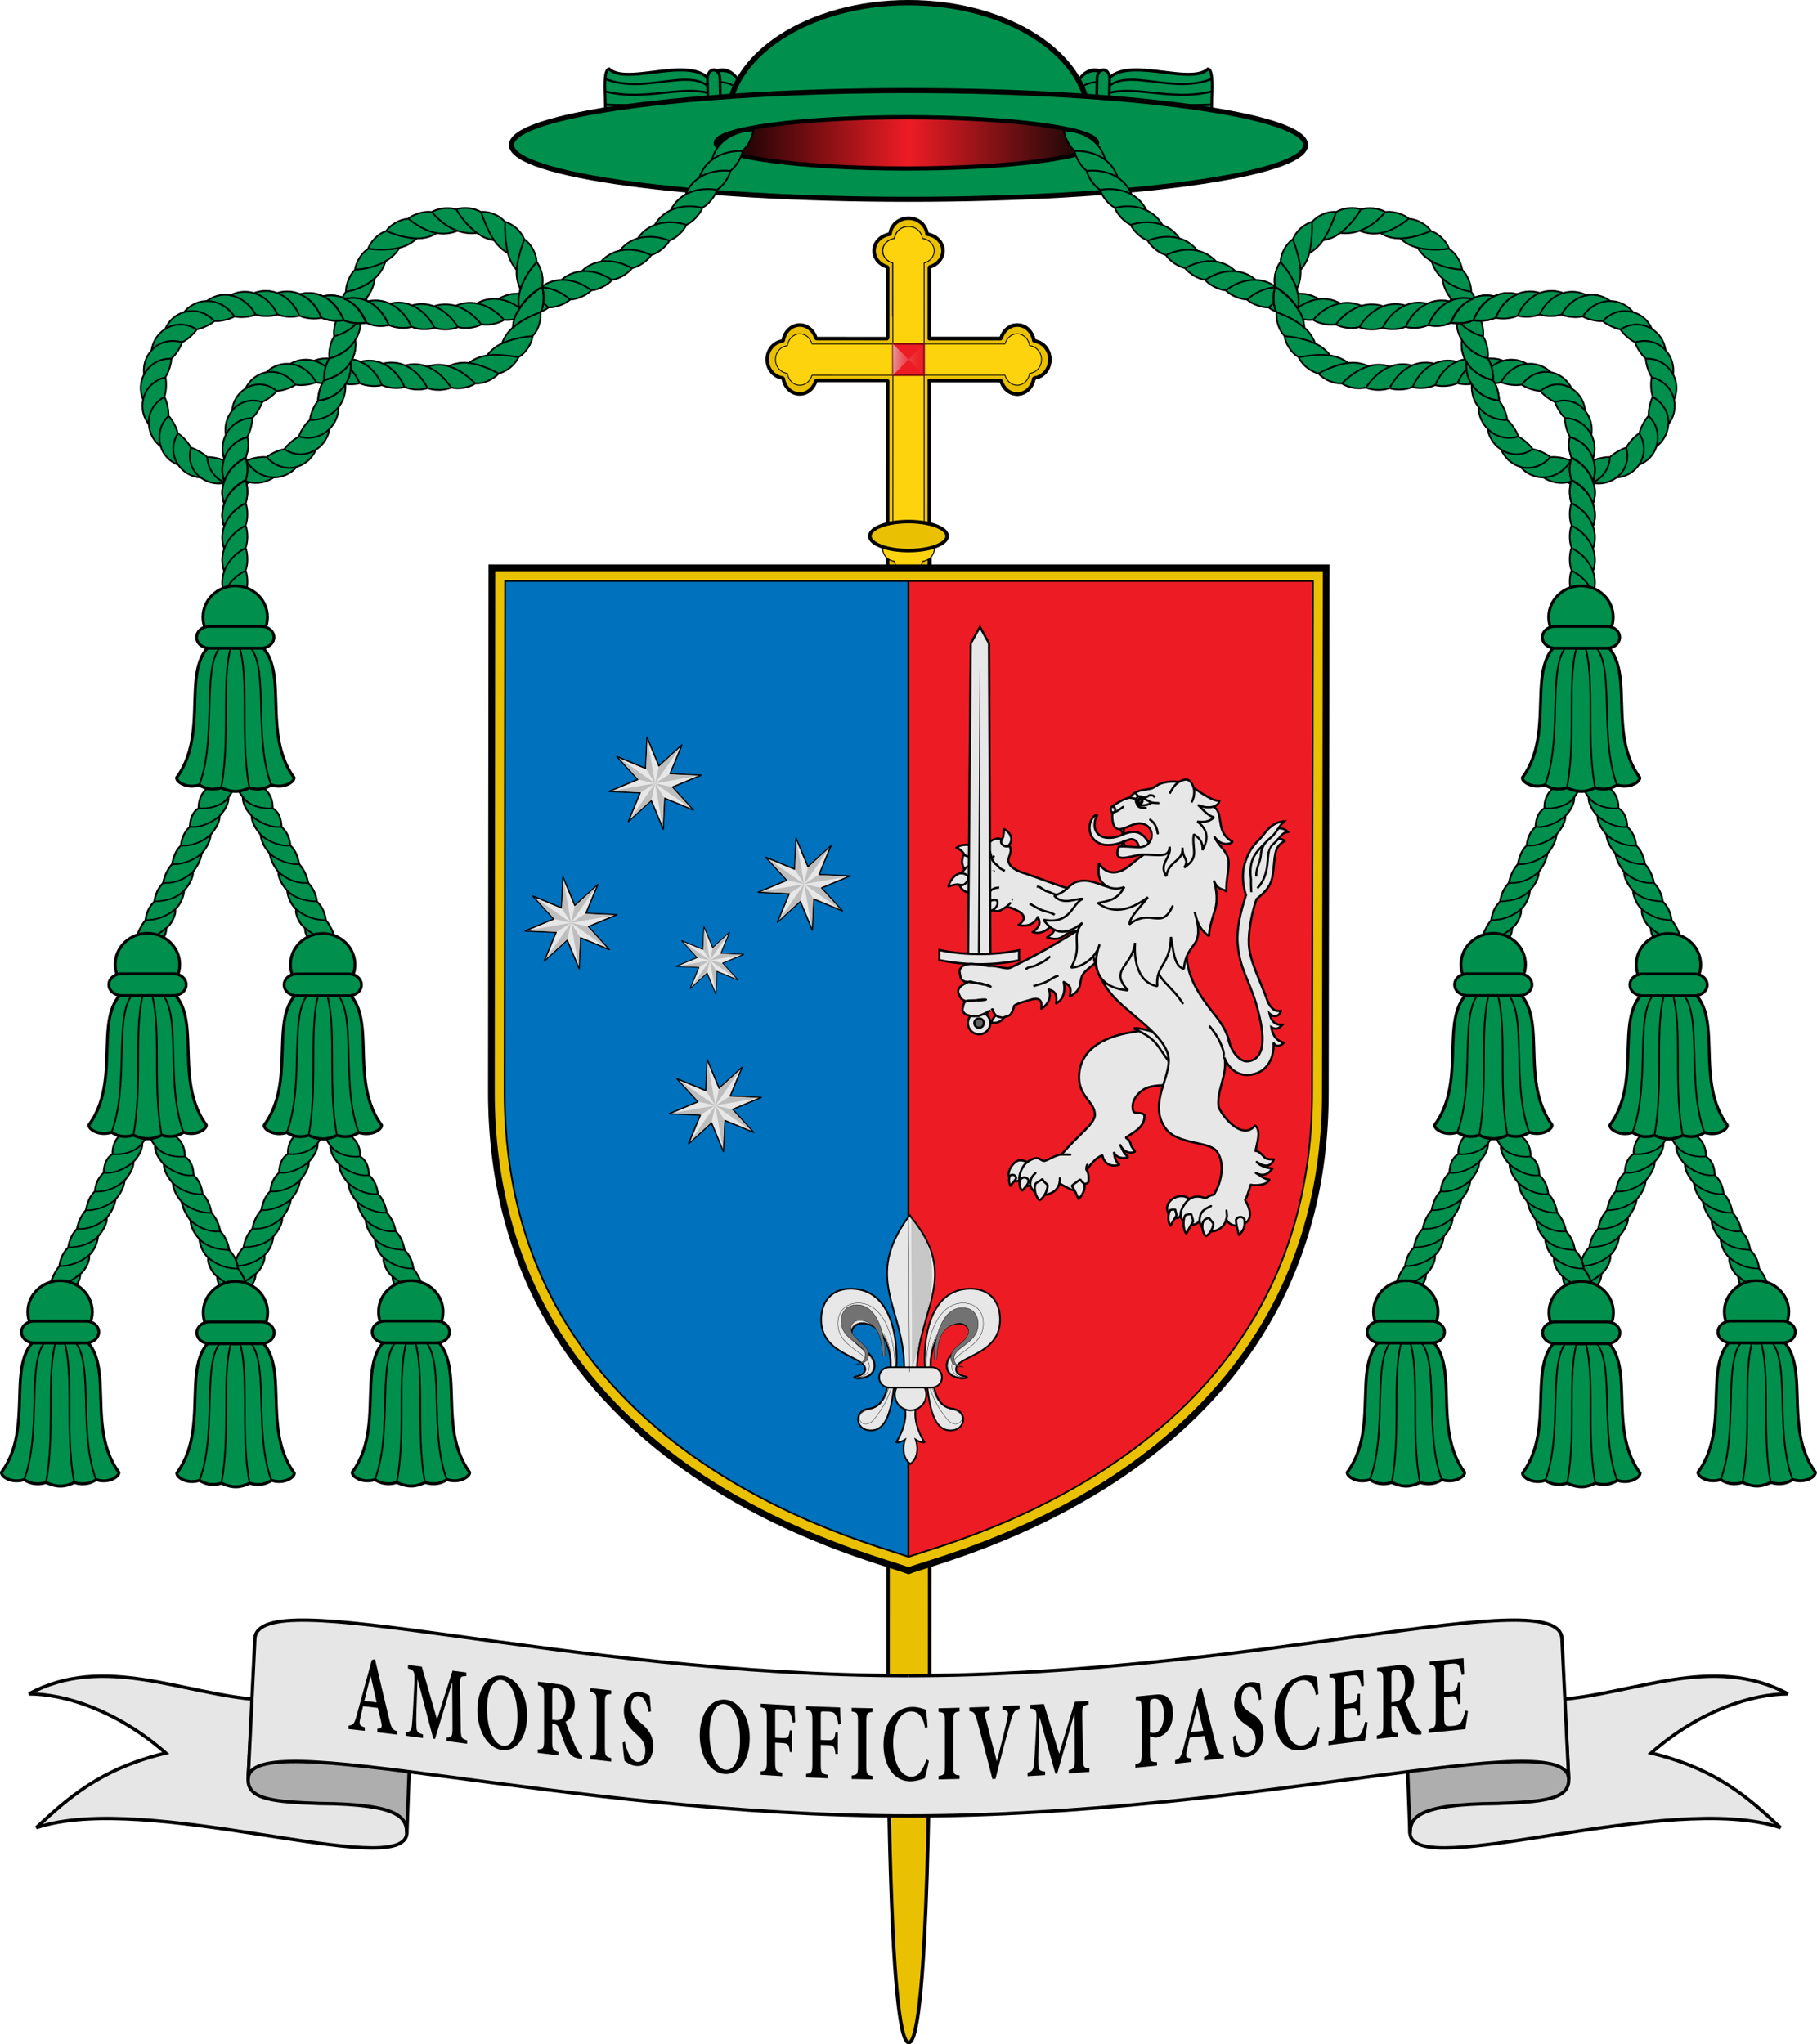 <?xml version="1.0" encoding="UTF-8"?>
<svg width="1080" height="1215" version="1.0" xmlns="http://www.w3.org/2000/svg" xmlns:cc="http://creativecommons.org/ns#" xmlns:dc="http://purl.org/dc/elements/1.1/" xmlns:rdf="http://www.w3.org/1999/02/22-rdf-syntax-ns#" xmlns:xlink="http://www.w3.org/1999/xlink">
 <defs>
  <linearGradient id="linearGradient1371" x1="266.87" x2="397.13" y1="285.12" y2="285.12" gradientTransform="matrix(.165 0 0 .166 -2009.3 484.31)" gradientUnits="userSpaceOnUse">
   <stop stop-color="#e7e7e7" offset="0"/>
   <stop stop-color="#e7e7e7" offset=".099"/>
   <stop stop-color="#7b7b7b" offset=".501"/>
   <stop stop-color="#e7e7e7" offset=".914"/>
   <stop stop-color="#e7e7e7" offset="1"/>
  </linearGradient>
  <linearGradient id="linearGradient1381" x1="-1837.1" x2="-1836.7" y1="647.3" y2="657.92" gradientTransform="matrix(.878 0 0 .878 -342.53 .534)" gradientUnits="userSpaceOnUse">
   <stop stop-color="#7b7b7b" offset="0"/>
   <stop stop-color="#e7e7e7" offset=".772"/>
   <stop stop-color="#e7e7e7" offset="1"/>
  </linearGradient>
  <filter id="filter2652" x="-.567" y="-.435" width="2.133" height="1.869" color-interpolation-filters="sRGB">
   <feGaussianBlur stdDeviation="7.029"/>
  </filter>
  <filter id="filter2478" x="-.905" y="-.146" width="2.811" height="1.293" color-interpolation-filters="sRGB">
   <feGaussianBlur stdDeviation="5.688"/>
  </filter>
  <linearGradient id="linearGradient1742" x1="527.59" x2="551.02" y1="213.68" y2="215.02" gradientTransform="translate(-6.8653e-8 4.9313e-6)" gradientUnits="userSpaceOnUse">
   <stop stop-color="#e7e7e7" offset="0"/>
   <stop stop-color="#e7e7e7" stop-opacity=".509" offset=".192"/>
   <stop stop-color="#ed1c24" stop-opacity="0" offset="1"/>
  </linearGradient>
  <linearGradient id="linearGradient16875-3" x1="553.83" x2="781.86" y1="28.54" y2="28.54" gradientTransform="matrix(1 0 0 1 -92.867 63.274)" gradientUnits="userSpaceOnUse">
   <stop offset="0"/>
   <stop stop-color="#ed1c24" offset=".501"/>
   <stop stop-color="#000503" offset="1"/>
   <stop stop-color="#008f4c" stop-opacity="0" offset="1"/>
  </linearGradient>
 </defs>
 <g transform="translate(-128.19 57.327)">
  <path d="m656.11 265.73-0.107 690.72s0.052 200.27 12.375 200.17c12.323-0.105 12.375-200.17 12.375-200.17l0.16-690.72" fill="#eac102" fill-rule="evenodd" stroke="#000" stroke-linecap="round" stroke-linejoin="bevel" stroke-width="2.1"/>
  <g transform="translate(6.8653e-8 -2.4931e-5)">
   <g transform="rotate(180 668.19 156.35)" fill-rule="evenodd" stroke="#000" stroke-linecap="round" stroke-linejoin="bevel">
    <path d="m613.23 143.93c-1.262-4.62-5.062-8.072-9.695-8.073-5.096 0-9.107 4.171-9.885 9.493-5.246 0.474-9.448 5.139-9.449 10.986l-3e-3 2e-4c-8.1e-4 5.847 4.199 10.513 9.445 10.989 0.776 5.323 4.786 9.496 9.881 9.497 4.633 8e-4 8.434-3.45 9.697-8.069l42.555 9e-3 -0.011 42.552c-4.62 1.262-8.072 5.062-8.073 9.695 0 5.096 4.171 9.107 9.493 9.885 0.474 5.246 5.139 9.448 10.986 9.449l2e-4 3e-3c5.847 8.1e-4 10.513-4.199 10.989-9.445 5.323-0.776 9.496-4.786 9.497-9.881 8e-4 -4.633-3.45-8.434-8.069-9.697l9e-3 -42.555 42.552 0.011c1.262 4.62 5.062 8.072 9.695 8.073 5.096 0 9.107-4.171 9.885-9.493 5.246-0.474 9.448-5.139 9.449-10.986l3e-3 -2e-4c8.1e-4 -5.847-4.199-10.513-9.445-10.989-0.776-5.323-4.786-9.496-9.881-9.497-4.633-8e-4 -8.434 3.45-9.697 8.069l-42.555-0.011 0.014-132.8-24.823-4e-3 -0.012 132.8z" fill="#eac102" stroke-width="2.1"/>
    <path class="fil1 str1" d="m668.19 29.298c-4.363-6.05e-4 -7.845 3.136-8.2 7.055-3.972 0.58-7.086 3.575-7.087 7.381-5.9e-4 3.461 2.575 6.3 6.021 7.244l0.016 96.118 18.497-0.016 0.01-96.097c3.448-0.943 6.023-3.781 6.024-7.241 0-3.806-3.112-6.802-7.084-7.383-0.354-3.918-3.835-7.057-8.198-7.058z" fill="#fdd30e" stroke-width=".5"/>
    <path class="fil1 str1" d="m668.19 29.298c-4.363-6.05e-4 -7.845 3.136-8.2 7.055-3.972 0.58-7.086 3.575-7.087 7.381-5.9e-4 3.461 2.575 6.3 6.021 7.244l0.016 96.118 18.497-0.016 0.01-96.097c3.448-0.943 6.023-3.781 6.024-7.241 0-3.806-3.112-6.802-7.084-7.383-0.354-3.918-3.835-7.057-8.198-7.058z" fill="#fdd30e" stroke-width=".5"/>
   </g>
   <g transform="translate(-.264)">
    <path d="m691.44 261.26c0 4.75-10.291 8.601-22.985 8.601-12.694 0-22.985-3.851-22.985-8.601 0-4.75 10.291-8.601 22.985-8.601 12.694 0 22.985 3.851 22.985 8.601z" color="#000000" fill="#eac102" stroke="#000" stroke-linecap="square" stroke-linejoin="bevel" stroke-width="2.1"/>
   </g>
   <g transform="matrix(.746 0 0 .747 169.38 47.311)" stroke-width=".67">
    <g stroke-width=".67">
     <path class="fil1 str1" d="m668.46 40.147c-5.847-8.1e-4 -10.513 4.199-10.989 9.445-5.323 0.776-9.496 4.786-9.497 9.881-8e-4 4.633 3.45 8.434 8.069 9.697l-0.01 42.556 24.823 4e-3 0.01-42.553c4.62-1.262 8.072-5.062 8.073-9.695 0-5.096-4.171-9.107-9.493-9.885-0.474-5.246-5.139-9.448-10.986-9.449z" fill="#eac102" fill-rule="evenodd" stroke="#000" stroke-linecap="round" stroke-linejoin="bevel" stroke-width=".67"/>
    </g>
   </g>
   <g id="g1699">
    <path class="fil1 str1" d="m668.19 77.298c-4.363-6.05e-4 -7.845 3.136-8.2 7.055-3.972 0.58-7.086 3.575-7.087 7.381-5.9e-4 3.461 2.575 6.3 6.021 7.244l-7e-3 48.126 18.523 3e-3 7e-3 -48.123c3.448-0.943 6.023-3.781 6.024-7.241 0-3.806-3.112-6.802-7.084-7.383-0.354-3.918-3.835-7.057-8.198-7.058z" fill="#fdd30e" fill-rule="evenodd" stroke="#000" stroke-linecap="round" stroke-linejoin="bevel" stroke-width=".5"/>
   </g>
   <g transform="rotate(90 668.19 156.35)">
    <path d="m680.6 143.94 0.01-42.553c4.62-1.262 8.072-5.062 8.073-9.695 0-5.096-4.171-9.107-9.493-9.885-0.474-5.246-5.139-9.448-10.986-9.449l-2e-4 -3e-3c-5.847-8.1e-4 -10.513 4.199-10.989 9.445-5.323 0.776-9.496 4.786-9.497 9.881-8e-4 4.633 3.45 8.434 8.069 9.697l-0.01 42.556" fill="#eac102" fill-rule="evenodd" stroke="#000" stroke-linecap="round" stroke-linejoin="bevel" stroke-width="2.1"/>
   </g>
   <use transform="rotate(-90 668.19 156.35)" width="100%" height="100%" xlink:href="#g1699"/>
   <use transform="rotate(90 668.19 156.35)" width="100%" height="100%" xlink:href="#g1699"/>
   <rect x="658.94" y="147.1" width="18.494" height="18.507" fill="#ed1c24" fill-rule="evenodd" stroke="#850b0f" stroke-width="1px"/>
   <path transform="translate(128.19 -57.327)" d="m530.75 204.43-2e-3 18.523 9.25-9.271 9.246 9.254 8e-3 -18.5-9.254 9.244z" fill="url(#linearGradient1742)"/>
  </g>
 </g>
 <g transform="translate(-105.24 -26.892)" fill-rule="evenodd" stroke="#000" stroke-width="1px">
  <path transform="translate(105.24 26.892)" d="m292.38 337.46-0.305 310.99c-0.319 224.27 224.32 275.79 247.92 285.06v-596.05h-247.61z" fill="#0071bc"/>
  <path d="m892.85 364.35 0.305 310.99c0.319 224.27-224.32 275.79-247.92 285.06v-596.05z" fill="#ed1c24"/>
 </g>
 <g transform="translate(-65.216 -5.684)">
  <use transform="matrix(.735 0 0 .735 153.03 230.12)" width="100%" height="100%" stroke-width="1.36" xlink:href="#g1803"/>
  <use transform="translate(-49.976 82.915)" width="100%" height="100%" xlink:href="#g1803"/>
  <use transform="translate(88.594 59.914)" width="100%" height="100%" xlink:href="#g1803"/>
  <use transform="translate(35.778 191.53)" width="100%" height="100%" xlink:href="#g1803"/>
  <g id="g1803" transform="translate(1458.6 -7.197)">
   <path d="m-981.28 494.3-17.054-7.015-0.844 18.421-7.098-17.019-13.622 12.429 7.015-17.054-18.421-0.844 17.019-7.098-12.429-13.622 17.054 7.015 0.844-18.421 7.098 17.019 13.622-12.429-7.015 17.054 18.421 0.844-17.019 7.098z" fill="#e7e7e7" stroke="#000" stroke-linecap="square" stroke-linejoin="round" stroke-width=".8"/>
   <path id="path1710" d="m-1004 478.4 5.379 8.46-0.808 17.747z" fill="#bebebe"/>
   <use transform="rotate(-45 -1004 478.4)" width="100%" height="100%" xlink:href="#path1710"/>
   <use transform="rotate(-90 -1004 478.4)" width="100%" height="100%" xlink:href="#path1710"/>
   <use transform="rotate(225 -1004 478.4)" width="100%" height="100%" xlink:href="#path1710"/>
   <use transform="rotate(180 -1004 478.4)" width="100%" height="100%" xlink:href="#path1710"/>
   <use transform="rotate(135 -1004 478.4)" width="100%" height="100%" xlink:href="#path1710"/>
   <use transform="rotate(90 -1004 478.4)" width="100%" height="100%" xlink:href="#path1710"/>
   <use transform="rotate(45 -1004 478.4)" width="100%" height="100%" xlink:href="#path1710"/>
  </g>
  <g transform="matrix(2.942 3.702 -3.98 3.162 1198.5 -72.353)" fill="#e7e7e7" stroke="#000" stroke-linejoin="round" stroke-width=".265">
   <path class="fil0 str3" d="m23.912 152.52c0.521 0.351 0.229 0.15 0.722 0.608 0.157 0.272 0.221 0.445 0.364 0.686 0.206 0.339 0.749 0.478 0.898-0.031 0.223-1.528-1.265-1.665-1.984-1.263z"/>
   <path class="fil0 str3" d="m39.215 147.98s-2.851 1.971-4.641 3.1c-1.425 0.899-2.849 1.645-4.327 2.535-0.714 0.43-1.844 1.232-2.8 0.819-0.451-0.194-0.566-1.111-1.442-1.211-0.098 0.582-1.07 0.754-1.218 0.254-0.705 0.187-0.898 1.383-0.485 1.878-0.346 0.113-0.466 0.199-0.698 0.404-0.841 0.743-0.655 2.201 0.204 2.902 0.31 0.253 0.673 0.31 0.946 0.402l0.026-0.172 0.147 0.711 0.49 0.443 0.474 0.305-0.12 0.201c0.233 0.154 0.588 0.158 0.843 0.138 0.308-0.047 0.561-0.119 0.766-0.331 0.505-0.538 0.626-0.733 0.67-1.557 0.184-5e-3 0.371-8e-3 0.56-0.021 0.194-0.017 0.328-0.079 0.47-0.191 0.007 0.031 0.015 0.061 0.025 0.086 0.093 0.217 0.242 0.376 0.294 0.452 0.082 0.106 0.454 0.327 0.58 0.339l-0.038-0.275 0.469 0.061 0.592-0.067-0.057 0.297c0.198-0.198 0.457-0.188 0.626-0.534 0.132-0.26 0.169-0.632 0.169-0.919 0.005-0.265 0.984-0.729 1.463-0.903 1.148-0.418 1.373 0.352 1.287 0.997 0.666-0.424 1.252-1.318 0.742-2.314 0.788 0.109 1.158 0.537 1.068 1.544 0.938-0.533 1.036-1.684 0.718-2.566 1.159 0.477 0.952 0.806 0.938 1.638 1.616-1.026 0.924-1.658 1.337-2.59 0.166-0.375 0.62-0.792 1.329-1.415"/>
   <path class="fil0 str3" d="m29.967 160.44c0.194-0.051 0.623-0.205 0.894-0.635 0.25-0.402 0.256-1.113-0.227-1.397-0.116-0.071-0.218-0.067-0.328-0.035-0.322 0.249-0.391 0.604-0.353 0.92 0.065 0.279 0.028 1.039 0.013 1.147z"/>
   <path class="fil0 str3" d="m25.24 161.75c0.033-0.116 0.184-0.516 0.439-0.896 0.134-0.201 0.442-0.308 0.556-0.59 0.153-0.377-0.185-1.155-0.618-1.039-1.608 0.39-0.668 2.313-0.377 2.526z"/>
   <path class="fil0 str3" d="m22.046 158.21c0.213-0.146 0.745-0.302 1.23-0.239 0.308 0.041 0.76-0.242 0.729-0.626-0.058-0.745-0.601-0.877-1.104-0.587-0.251 0.145-0.647 0.644-0.757 0.956-0.03 0.072-0.086 0.335-0.097 0.496z"/>
   <path class="fil0 str3" d="m24.272 155.34c0.079 0.01 0.281-6e-3 0.404 0.034 0.099 0.031 0.223 0.021 0.305 0.047 0.17 0.054 0.343 0.108 0.509 0.161 0.102 0.032 0.197 0.089 0.284 0.117 0.116 0.037 0.232 0.089 0.349 0.119 0.087 0.023 0.202 8e-3 0.292 0.011 0.108 4e-3 0.212 0.024 0.31-0.023 0.122-0.059 0.459-0.088 0.591-0.083 0.186 7e-3 0.393-0.089 0.564-0.172 0.01-5e-3 0.022 9e-4 0.032 1e-3 0.075 3e-3 0.149-0.098 0.187-0.116"/>
   <path class="fil0 str3" d="m27.282 156.48c0.005 2e-4 -0.264 0.274-0.314 0.323-0.127 0.124-0.278 0.208-0.428 0.318-0.158 0.116-0.34 0.209-0.523 0.28-0.221 0.085-0.385 0.193-0.604 0.276-0.237 0.126-0.38 0.303-0.507 0.527-0.104 0.227-0.185 0.5-0.128 0.683"/>
   <path class="fil0 str3" d="m27.734 157.96c0.185 0.308 0.301 0.564 0.314 0.836"/>
   <path class="fil0 str3" d="m29.078 158.59c-0.094-0.269-0.177-0.507-0.099-0.776 0.062-0.282 0.231-0.49 0.319-0.634"/>
   <path class="fil0 str3" d="m31.463 156.87c3e-4 -9e-4 0.161 0.252 0.192 0.29 0.058 0.07 0.049 0.231 0.077 0.303 0.032 0.084-0.004 0.228 0.011 0.318 0.008 0.051 0.002 0.127 0.005 0.159"/>
   <path class="fil0 str3" d="m25.334 157.18c0.017 0.103 0.213 0.055 0.25 0.151 0.035 0.09 0.051 0.131 0.064 0.249"/>
   <path class="fil0 str3" d="m25.784 155.33c0.036 0.094 0.114 0.188 0.043 0.319-0.008 0.015-0.002 0.035-0.004 0.053"/>
   <path class="fil0 str3" d="m35.095 151.95c-0.089 0.021-0.492 0.419-0.689 0.573-0.311 0.243-0.638 0.31-0.98 0.561-0.237 0.174-0.728 0.259-0.966 0.35-0.094 0.036-0.256 0.184-0.308 0.235"/>
   <path class="fil0 str3" d="m33.269 155.57c0.477-0.196 1.063-0.347 1.58-0.634 0.504-0.28 0.937-0.698 1.481-0.838"/>
  </g>
  <g transform="matrix(.394 .001 .001 -.394 183.88 734.14)" stroke-width="3.3">
   <g fill="#eac102">
    <g transform="matrix(.55 0 0 -.596 901.55 1349.4)" fill-rule="evenodd" stroke="#000" stroke-width="5.764">
     <path d="m512.92 1723c5.212 8.21 3.63 21.722-5.2 16.901-3.433 8.534-7.077 12.691-10.722 12.908-7.238 0.43-13.786-17.593-15.8-28.015-5.339-3.523-13.25-18.872-4.857-22.598-4.792-2.814-11.136-21.074-3.288-22.441-6.242-6.572-7.79-18.11-1.673-20.573-6.858-9.151-6.854-19.965-0.361-19.982-7.759-8.923-3.683-19.984 0.963-19.268-6.879-10.343-1.368-20.217 2.38-18.695 0 0-4.683-16.464 2.892-18.089 10.349-41.699 27.777-37.659 38.856 3.853 8.85 5.946 11.756 12.984 3.086 19.882 14.745 11.332 7.856 24.851 1.645 21.008 9.204 6.189 12.84 24.031 0.412 19.841 9.198 5.569 8.977 24.384-0.527 20.028 10.958 10.598 6.475 22.888-1.556 18.977 9.643 11.351 4.212 22.251-2.544 18.172 9.896 12.974 3.157 22.752-3.707 18.091z" fill-rule="nonzero"/>
     <g>
      <path d="m474.37 1601.2 46.479 26.654"/>
      <path d="m507.72 1739.9-26.522-15.107"/>
      <path d="m512.92 1723-36.579-20.803"/>
      <path d="m516.63 1704.9-43.574-25.153"/>
      <path d="m519.18 1686.7-47.791-27.554"/>
      <path d="m520.73 1667.7-49.708-28.559"/>
      <path d="m521.26 1647.7-49.271-27.8"/>
      <path d="m519.2 1606.9-41.942-23.734"/>
     </g>
    </g>
    <g transform="matrix(-.587 0 0 .587 1333.7 174.12)" stroke="#000">
     <path transform="translate(-18.662 191.2)" d="m317.69 37.924a28.789 28.789 0 1 1-57.579 0 28.789 28.789 0 1 1 57.579 0z" fill="#e7e7e7" stroke-width="5.62"/>
     <path transform="matrix(.859 0 0 .859 143.52 198.27)" d="m161.62 35.904a14.142 14.142 0 1 1-28.284 0 14.142 14.142 0 1 1 28.284 0z" fill="#626262" stroke-width="6.541"/>
    </g>
    <g transform="matrix(-.593 0 0 .593 1332.3 186.29)" stroke-width="5.564">
     <path d="m236.67 371.58h56.992l-4.932 800.5-23.204 41.851-23.204-41.851z" fill="#e7e7e7" stroke="#000" stroke-width="5.564"/>
     <path d="m262.69 373.68 2.779 822.59 3.221-822.59z" fill="#000" fill-rule="evenodd"/>
    </g>
   </g>
   <path transform="translate(29.938 .031)" d="m1145.1 397.31c-24.347 0.083-43.633 2.884-60.094 6v15.344c20.018-4.291 41.307-6.017 60.094-6 18.787-0.017 40.076 1.709 60.094 6v-15.344c-16.46-3.116-35.747-5.917-60.094-6z" fill="#e7e7e7" stroke="#000" stroke-width="3.3"/>
  </g>
  <g fill="#e7e7e7">
   <g stroke="#000">
    <g transform="matrix(.909 0 0 .91 -1805.6 -14.587)" stroke-width="1.429">
     <g stroke="#000" stroke-linejoin="bevel" stroke-width="1.429">
      <path class="fil4 str9" d="m2802 695.87c-20.582 2.524-36.923 10.758-38.241 27.887-1.122 14.563 10.148 17.658 10.301 26.478 0.101 5.777-10.21 12.65-21.876 26.015-3.525 0.058-9.395 4.201-11.441 4.235-1.534 0.028-2.471-1.867-4.999-1.825-2.065 0.036-4.92 1.718-5.918 2.583-1.231-0.787-4.284-1.512-5.984-0.979-3.219 1.008-6.268 5.926-6.216 8.885 0.073 4.179 5.087 5.315 7.03 3.966 0.373 3.399 5.565 4.886 7.821 2.76l18.53-0.697c1.2 0.962 11.41 6.179 10.182 4.514-1.024-1.388 0.481-5.573 3.003-5.771 1.748 0.647 2.119 0.796 2.814 1.478 1.11 0.225 2.362-0.42 2.925-1.313-0.041-2.34 0.389-4.844-1.238-7.626 2.612-4.101 5.864-7.743 10.247-9.844 1.048 5.756 5.587 8.1 11.238 6.291-2.357-1.678-3.353-4.51-3.696-8.288 1.284 3.913 6.555 4.833 9.369 3.226-3.411-2.544-3.852-5.152-5.511-8.231 2.404 5.058 6.746 6.65 10.079 4.619-4.935-5.432-1.142-5.183-6.261-9.051 5.747-3.639 12.715-7.128 12.272-14.455-1.772-2.887-6.716-3e-3 -7.477-3.31-1.537-6.685 3.983-11.617 6.438-13.292 4.546-3.1 11.806-3.082 16.481-3.16l3.917-0.065-0.713-38.479-23.074 3.45z"/>
      <path class="fil4 str10" d="m2735.2 788.41c-1.346 1.271-3.315 2.967-3.406 6.898-0.085 3.723 4.177 7.435 8.219 7.368 5.275-0.087 11.482-3.197 11.138-10.889m-15.951-3.378z" stroke-linecap="round"/>
      <path class="fil5 str10" d="m2724.6 793.14c-0.351-3.575 1.723-9.335 5.199-11.923" stroke-linecap="round"/>
      <path class="fil4 str9" d="m2739.8 792.24c0.402 1.918 2.551 2.629 3.39 4.31-0.474 3.953-2.222 7.539-5.313 9.664-2.769-2.472-3.813-7.626-2.723-10.76 1.275-1.336 3.35-2.047 4.646-3.214z"/>
      <path class="fil4 str9" d="m2764.4 792.3c-0.352 0.942-3.805 2.66-5.413 4.455 2.186 3.557 3.005 5.26 4.327 8.671 2.682-2.562 4.864-6.935 3.666-10.031-0.975-0.955-2.245-2.008-2.58-3.095z"/>
      <path class="fil4 str9" d="m2730.8 793.29c-0.472 3.05-2.912 4.8-4.316 6.714-1.951-2.26-2.112-5.691-1.008-7.658 1.768-1.731 4.294-1.359 5.323 0.944z"/>
      <path class="fil4 str9" d="m2722.6 791.72c-1.404 2.46-2.915 3.353-3.596 5.28-1.26-2.203-1.846-6.142 0.293-7.353 1.615-0.497 2.998 0.483 3.302 2.073z"/>
      <path class="fil5 str10" d="m2752.1 776.25c2.342-0.041 4.317 0.112 5.895 0.085" stroke-linecap="round"/>
      <path class="fil5 str10" d="m2769.1 782.86c-0.457 0.944-1.008 2.566-0.464 3.597" stroke-linecap="round"/>
     </g>
     <g stroke="none">
      <path class="fil2" d="m2794.2 743.86c-1.208 6.747 1.154 8.722 3.348 10.923-2.932 7.783-7.824 6.451-13.847 11.715 4.763-4.938 9.36-5.117 12.265-11.446-1.465-1.292-4.104-3.84-1.766-11.191z"/>
      <path class="fil2" d="m2786 708.4c-13.059 3.755-15.341 8.837-12.722 22.42-1.308-11.21-0.392-16.858 12.722-22.42z"/>
      <path class="fil2" d="m2825.5 720.89c-10.656-0.499-22.944 2.842-26.844 9.082 6.167-6.528 20.152-7.917 26.954-7.793l-0.111-1.289z"/>
     </g>
    </g>
    <path class="fil4 str10" d="m739.21 616.91c14.669 7.247 12.554 8.962 21.795 20.958 36.816-4.988-16.366-22.74-21.795-20.958z" stroke-linecap="round" stroke-linejoin="bevel" stroke-width="1.3"/>
    <g transform="matrix(.909 0 0 .91 -1805.6 -14.587)" stroke-width="1.429">
     <g stroke="#000" stroke-width="1.429">
      <path class="fil4 str11" d="m2853.3 686.13c-12.911-16.065-19.583-27.295-19.258-42.83 0.233-11.139 4.22-20.559 4.29-32.272l-50.563-0.992-13.262 16.1c-5.894 18.624 1.914 37.518 13.856 49.232 12.658 12.417 31.137 23.7 33.709 36.651 2.545 12.812-13.319 30.551-2.139 46.772 8.276 12.008 30.376 8.071 34.53 16.57 4.044 6.234 3.167 17.842-2.634 27.153-1.957-0.045-5.437 2.372-5.437 2.372s-2.345-1.068-5.026-1.129c-2.436-0.056-5.091 0.975-5.804 1.819-0.948-1.841-3.948-2.17-5.374-2.085-1.897 0.113-7.609 1.077-8.932 7.133-0.201 8.151 8.404 8.714 8.802 5.127 0.672 7.351 10.368 8.089 12.373 3.713 0.745 5.012 3.46 6.302 6.948 6.909 3.871 0.674 9.452-2.518 10.598-7.782 1.522 3.446 5.569 5.221 10.171 3.608 7.009-2.456 6.372-9.009 2.114-16.209 1.465-2.375 1.272-2.775 3.667-9.941 2.227 0.529 10.562 0.708 12.234-3.389-3.079 8e-3 -6.56-3.115-8.9-4.339 5.544 2.623 8.039 0.573 10.878-2.795-2.752-0.453-7.863-1.35-10.241-4.369 6.221 4.122 9.497 2.401 11.169-1.696-1.341-0.032-3.871 0.145-5.427-0.826-1.557-0.972-3.762-4.689-6.525-4.674 0.248-3.372 4.28-13.26-0.379-16.643-8.42 10.692-22.641-7.381-23.879-12.602-1.133-10.69 6.178-21.046 3.935-32.042 7.18-1.381 3.372-15.515-5.493-26.545z" stroke-linejoin="round"/>
      <g stroke-linecap="round">
       <path class="fil5 str10" d="m2813 650.3c2.261 12.824 11.112 15.488 18.459 27.193" stroke-linejoin="bevel"/>
       <path class="fil5 str10" d="m2849.1 692.58c5.498 6.3 9.06 13.859 9.668 20.102" stroke-linejoin="bevel"/>
       <g stroke-linejoin="round">
        <path class="fil5 str12" d="m2842.4 819.47c0.479-3.304 0.405-3.892 2.032-6.04 1.143-1.508 4.489-3.019 5.526-3.463"/>
        <path class="fil5 str12" d="m2830 815.75c-0.053-3.636 3.084-7.991 5.505-10.176"/>
        <path class="fil5 str12" d="m2859.9 818.59c0.851-1.816 0.336-3.904 0.199-5.664"/>
       </g>
      </g>
      <g stroke-linejoin="round">
       <path class="fil4 str11" d="m2871.8 818.48c0.348 4.856 0.202 6.458-3.527 10.421-0.729-2.67-2.228-7.926-1.908-10.149 1.339-2.097 3.901-2.301 5.436-0.272z"/>
       <path class="fil4 str11" d="m2837.1 815.38c0.013 0.77 1.17 3.218 1.144 4.737-1.745 2.559-3.104 5.629-4.411 7.87-2.378-2.466-2.305-10.418-0.433-12.194 1.299-0.451 2.561-0.562 3.7-0.413z"/>
       <path class="fil4 str11" d="m2826.6 812.3c-0.016 0.646 0.871 2.74 0.794 4.011-1.55 2.086-2.797 4.611-3.97 6.445-1.908-2.148-1.571-8.813 0.061-10.239 1.103-0.332 2.166-0.383 3.115-0.217z"/>
       <path class="fil4 str11" d="m2848.8 817.85c0.994 1.548 2.082 2.323 2.738 3.781-0.538 3.35-2.15 6.345-4.853 8.05-2.274-2.197-2.985-6.619-1.951-9.251 0.565-1.212 1.619-2.515 4.065-2.581z"/>
      </g>
     </g>
     <path class="fil2" d="m2869.8 776.77c0.884-3.588 1.444-6.03 1.134-7.259-0.568-2.244-2.091-2.751-4.866-5.702 2.564 1.814 6.31 2.691 6.97 4.342 0.888 2.221-2.982 8.036-3.238 8.619z" stroke="none"/>
     <path class="fil2" d="m2824.1 731.21c-3.22 9.911-4.231 24.799 8.287 30.13-10.331-9.815-8.874-16.045-8.287-30.13z" stroke="none"/>
    </g>
    <g transform="matrix(.909 0 0 .91 -1826.1 -17.054)" stroke-width="1.429">
     <g transform="matrix(2.793 0 0 2.793 3141.6 -825.9)" stroke-width=".512">
      <path transform="translate(-.028 -12.058)" d="m-92.253 559.7c0.485 2.341 2.432 5.485 4.675 5.172 4.544-0.634 3.692-7.225 1.751-13.693-1.6-5.331-3.757-7.98-4.238-13.694-0.307-3.643 0.699-7.656 1.939-11.431 0.303-1.942 3.453-1.062 2.457 0.922-1.05 3.013-1.928 7.474-1.784 10.508 0.195 4.121 2.712 8.495 4.471 13.556 1.26 2.476 2.578 2.073 3.012 2.05-0.143 1.018-1.402 1.806-2.655 0.609 0.242 1.122 0.886 2.776 3.014 2.666-0.685 0.743-1.444 1.25-2.58 0.551 0.155 0.95 0.635 3.056 2.941 3.623-0.711 0.715-1.822 1.169-2.443-0.025 0.257 2.455-0.743 6.687-5.059 7.466-3.49 0.63-5.661-1.827-6.455-4.032" fill="#e7e7e7" stroke="#000" stroke-width=".512"/>
     </g>
     <g transform="matrix(-.876 -.435 .426 -.895 2940.8 1203.5)">
      <path d="m295.24 516.04 0.204 1.053c-1.09 2.44-3.857 7.59-3.867 12.912-0.013 6.888 4.848 14.619 5.916 21.334 0.51 3.205-0.777 5.891-2.332 8.367 0.496 0.317 2.95-6e-3 4.165-0.186-0.798 4.073-1.657 5.056-3.489 6.416 1.719 0.573 3.539 0.985 6.615-0.613-0.089 1.439-0.477 3.277-1.393 5.818 3.814-2.181 5.805-5.175 7.087-8.478 1.414-3.644 1.419-5.992 2.772-9.706 2.387-6.556 2.842-10.962 1.811-18.221-1.068-7.958-6.243-14.818-9.821-18.405l-0.146-1.111" stroke-width="1.452"/>
      <g transform="matrix(2.021 .714 -.714 2.021 -533.5 -1454.4)" stroke-linejoin="round" stroke-width=".677">
       <path class="fil7 str7" d="m673.69 738.77c0.216 0.24 1.819 1.512 2.831 2.635 5.111 3.833 4.823 7.155 4.843 11.185"/>
       <path class="fil7 str7" d="m673.22 740.96c0.112 3.117 1.408 5.569 3.642 8.142 3.625 4.106 2.123 3.484 2.539 7.231"/>
       <path class="fil7 str7" d="m676 743.23c2.089 1.815 2.043 3.861 3.98 6.009 1.152 1.277 1.613 3.228 1.345 5.267-0.167 1.718 0.07 2.889 0.35 3.896"/>
      </g>
     </g>
    </g>
    <path class="fil0 str3" d="m654.08 613.25c0.913 0.276 3.044 0.712 5.302-0.443 2.096-1.087 4.069-4.113 2.924-6.557-0.268-0.598-0.683-0.844-1.211-0.986-1.962 0.245-3.212 1.591-3.924 3.04-0.507 1.359-2.735 4.52-3.091 4.946z" stroke-linejoin="round" stroke-width="1.3"/>
   </g>
   <g transform="rotate(-5.977 -144.99 -13384)">
    <path d="m-745.54 568.98s-15.104 7.347-24.486 11.419c-7.467 3.241-14.658 6.067-22.497 8.87-3.014 1.078-7.168-1.96-13.127-2.329-1.645-0.483-4.55-1.27-6.663-1.696-1.796-0.303-3.609-0.818-5.46-0.533-1.625 0.115-3.36 0.29-4.378 1.849-1.406 1.057-0.802 2.815-0.739 4.232-0.246 2.999 2.108 4.248 4.441 4.34 1.654 0.56 3.515 0.501 5.049 1.294 1.566 0.441 4.511 1.631 6.175 1.687l1.634 1.182c-2.6-0.977-4.883-2.881-7.809-2.869-1.85 0.067-3.263-1.956-5.049-1.294-1.595 0.447-5.417 1.862-6.113 3.61-1.186 1.331-0.226 2.943 0.126 4.329 0.703 2.193 2.964 3.762 5.307 3.375 1.761 0.214 3.603-0.225 5.292 0.244 1.65 0.115 3.382 0.26 4.616-0.035-1.734-0.315-3.196-0.289-4.588-0.284-1.446 0.302-2.967-0.172-4.458-0.09-1.945-0.459-4.17 0.032-4.654 2.56-0.376 1.154-1.277 2.465-0.359 3.658 0.482 1.518 1.872 2.06 3.186 2.527 1.461 0.66 3.073 0.651 4.623 0.812 2.456 0.173 7.732-2.342 7.732-2.342-0.016 0.056 1.681-0.793 1.845-0.74 5e-3 0.16 0.011 0.316 0.037 0.45 0.229 1.166 0.771 2.092 0.942 2.515 1.236 2.087 2.788 1.939 4.747 2.76 1.105-0.817 3.853-0.376 4.967-1.958 0.858-1.181 1.929-2.81 2.202-4.242 0.274-1.317 8.507-2.438 10.897-2.889 5.729-1.082 6.048 2.96 5.042 6.107 3.495-1.536 7.058-5.485 5.631-10.91 3.558 1.236 4.876 3.696 3.509 8.648 4.862-1.842 6.404-7.505 5.754-12.188 4.935 3.4 3.663 4.863 2.812 9.002 8.477-3.707 5.856-7.47 8.654-11.767 1.124-1.726 3.628-3.413 7.509-5.904" fill="#e7e7e7" fill-rule="evenodd" stroke="#000" stroke-linecap="round" stroke-linejoin="round" stroke-width="1.3"/>
   </g>
   <g stroke="#000">
    <path class="fil0 str3" d="m689.51 574.21c-0.429 0.072-2.494 1.931-3.485 2.635-1.566 1.113-3.135 1.322-4.854 2.464-1.191 0.79-3.539 1.03-4.699 1.4-0.459 0.147-1.283 0.832-1.551 1.071" stroke-linejoin="round" stroke-width="1.3"/>
    <path class="fil0 str3" d="m679.39 591.81c2.328-0.808 5.157-1.344 7.711-2.599 2.492-1.224 4.705-3.171 7.33-3.67" stroke-linejoin="round" stroke-width="1.3"/>
    <g transform="matrix(.909 0 0 .91 -1805.6 -14.587)" stroke-width="1.429">
     <path class="fil4 str10" d="m2740.4 622.97c18.363 3.286 18.332-10.678 25.875-13.685-4.857-0.412-12.91 4.595-18.851-2.003 9.572-3.149 9.413-7.925 15.806-9.373 7.521-1.704 12.871 1.845 19.688 3.682-7.915-3.91-6.461-10.042-6.207-15.568 3.048 5.152 8.037 7.485 14.338 5.074 6.506-2.49 10.744-9.649 23.021-15.084l1.722-3.736 16.439-28.753 17.174 4.713c10.84 2.975 1.769 16.991 14.845 23.844-2.103 1.821-7.976 2.912-12.14-3.515 2.377 5.814 7.335 8.584 8.916 13.91 1.617 5.448-1.403 13.239-1.036 22.433-0.536-2.519-5.403-0.226-8.185-7.556 2.026 6.648 2.566 13.422 0.816 19.04-2.011 6.455-3.814 11.612-3.936 17.352-5.659-4.23-7.582-8.13-9.372-15.831 1.302 4.687 4.574 14.843-0.305 21.084-4.571 5.848-6.045 9.378-6.797 16.003-6.67-1.323-7.06-14.116-8.441-20.808-0.482 18.964-10.118 17.925-8.912 32.182-12.088-2.088-15.427-15.791-14.539-28.348-2.187 16.035-17.116 17.308-4.676 31.04-20.667-1.745-23.695-15.901-18.521-29.992-2.302 8.983-12.023 15.251-18.606 15.122 8.267-15.054-0.81-19.486 7.346-29.246-11.931 9.671-19.432 6.051-25.461-1.982z" stroke-linecap="round" stroke-linejoin="bevel"/>
     <g stroke="#000" stroke-width="1.429">
      <g stroke-linejoin="bevel">
       <path class="fil4 str9" d="m2775.7 554.46c-1.102 1.92-1.822 3.521-1.88 6.281-0.12 5.585 4.091 8.618 8.745 8.732 8.492 0.208 10.211-4.051 17.559-3.871 5.566 0.437 9.089 6.289 10.64 10.082-3.705 1.638-5.23 1.254-8.027 0.61 0.061-2.881-1.79-5.881-4.593-5.95-3.432-0.084-7.462 4.032-16.585 3.809-4.036-0.099-11.192-3.053-11.011-11.625 0.098-4.619 3.21-8.435 5.153-8.067z"/>
       <path class="fil4 str9" d="m2794.6 576.92c-1.217-0.249-2.63-0.461-3.186-0.902 0.105-1.432 0.507-2.923 1.311-4.557 0.265 1.926 0.906 3.735 1.875 5.459m-1.688-9.682c-1.15-1.382-1.915-2.766-2.339-4.13 0.438-0.57 1.774-1.13 2.9-1.682-0.55 1.92-0.74 3.874-0.561 5.812z"/>
       <path class="fil4 str9" d="m2855.5 545.24c-1.176 5.06-8.713 5.128-14.155 2.838 1.684 0.547 5.443 6.798 10.623 7.928-2.241 2.439-6.158 3.644-10.984 2.773 9.659 7.208 5.315 14.873 3.407 18.728 0.473-5.405-2.275-8.125-5.672-10.304-1.508 10.165 4.128 14.741-6.262 21.678 3.613-5.674-1.065-5.064-1.151-12.956 0.867 9.017-9.167 8.297-10.548 18.684-5.527-8.275 3.643-12.163 2.162-19.3-0.195 7.484-7.63 5.209-17.064 5.109-7.557-0.08-20.732 7.337-16.248-5.045 2.484-0.659 9.555 0.189 11.631 0.24 11.6 1.215 13.347-13.205 3.817-15.397-5.024-1.052-9.319 2.637-14.137 3.509-5.728 1.037-5.775-7.602-5.362-10.725-1.593-0.865-1.158-2.449-0.989-3.445 1.176-0.729 7.777-5.922 12.334-6.254 0.79-1.672 3.051-3.306 4.948-4.081 3.024-1.236 8.039-1.389 9.708-2.173 2.882-1.352 3.946-3.096 8.915-3.911 5.158-0.908 8.251-0.408 11.768 0.69 2.042 0.638 3.559 1.053 5.034 2.041 2.915 1.954 13.556 9.978 18.224 9.373z"/>
      </g>
      <g stroke-linecap="round">
       <path class="fil5 str10" d="m2797.2 543.31c5.775 0.731 10.943 3.327 18.423 3.51" stroke-linejoin="bevel"/>
       <path class="fil5 str12" d="m2785.5 553c2.655-0.31 4.542-1.991 7.035-3.762" stroke-linejoin="round"/>
       <path class="fil5 str10" d="m2810.2 557.63c3.197 2.114 4.38 5.353 4.943 8.937" stroke-linejoin="bevel"/>
      </g>
      <g stroke-linejoin="round">
       <path class="fil6 str11" d="m2822.9 540.53c1.09-2.015 2.42-4.281 3.953-5.856 2.497-2.377 5.751-3.821 7.982-3.074 2.301 0.775 3.989 4.583 4.155 7.259 0.074 2.608-0.328 4.972-1.82 7.436"/>
       <path class="fil7 str11" d="m2801.2 547.49c1.274 1.7 1.863 1.885 2.9 2.265 1.058 0.39 3.787 0.164 3.787 0.164"/>
       <path class="fil7 str11" d="m2800.9 540.27s0.98 1.747 1.492 2.045c2.825-0.215 4.076 1.932 6.889-0.396 0.445-0.527 1.978-0.377 2.81-0.017 0.388 0.168 1.218 1.1 1.218 1.1"/>
       <path class="fil7 str11" d="m2784.5 549.55c0.426-0.143 1.019-0.362 1.633-0.29 1.503 0.176 1.215 2.463 0.87 3.394"/>
       <path class="fil10 str11" d="m2803.2 542.4c-0.181-0.05-0.37-0.075-0.563-0.105-1.095 0.756-1.661 1.669-1.784 2.742-0.046 1.085 0.298 2.054 1.288 2.709 1.287 0.907 5.969 0.929 8.982-1.254-0.489-0.263-7.379-3.949-7.923-4.091z"/>
      </g>
     </g>
     <path class="fil2" d="m2834 535.08c-4.055 2.722-4.745 6.213-5.093 7.131-0.905-3.252 1.068-6.777 5.093-7.131z" stroke="none"/>
     <path d="m2805.2 545.2c0 1.058-0.665 2.015-1.486 2.138-0.821 0.123-1.486-0.636-1.486-1.694s0.665-2.015 1.486-2.138c0.821-0.123 1.486 0.636 1.486 1.694z" stroke="#000" stroke-linejoin="round" stroke-width="1.429"/>
     <path d="m2804.6 545.31c0 0.618-0.416 1.177-0.93 1.248s-0.93-0.371-0.93-0.989c0-0.618 0.416-1.177 0.93-1.248 0.514-0.071 0.93 0.371 0.93 0.989z" stroke="#000" stroke-width="1.429"/>
     <path class="fil5 str10" d="m2782.9 601.59c2.333 1.037 6.155 1.611 10.38 9e-3 -4.589 8.706-10.716 9.057-17.27 10.481 11.28 8.47 23.477 3.168 32.714-3.85-4.799 6.533-11.521 12.209-12.196 17.768 14.323-11.151 20.853 4.357 28.292-11.847" stroke-linecap="round" stroke-linejoin="bevel"/>
    </g>
   </g>
  </g>
  <g transform="translate(1465.8 -7.197)">
   <g transform="matrix(1.139 0 0 1.139 1232.4 88.195)" stroke-width=".878">
    <g transform="matrix(-1,0,0,1,-3672.9,-3.5144e-6)" stroke="#000">
     <path transform="translate(-1195.1,-21.949)" d="m-672.19 628.26-2e-3 2e-3c-0.165-3e-3 -0.328 0-0.494 0-9.577 0-15.381 6.404-15.355 16.232 0.049 18.536 23.02 18.802 23.02 25.791 0 3.135-4.9 3.769-4.9 3.769-2.352 0.531 0.273 1.156 1.955 1.025 0.97-0.075 7.856-0.678 7.816-6.615-0.054-8.075-12.021-10.067-12.021-16.916 7e-4 -3.204 2.47-5.195 5.684-5.195 10.696 0 15.497 14.39 14.566 23.932-1.429 8.176-1.901 19.417-11.33 20.59-8.32 1.035-7.065 12.282 2.25 11.25 9.909-1.098 10.429-20.14 12.107-31.84 1.214-15.992-2.41-41.626-23.295-42.025z" fill="#e7e7e7" stroke-width=".878"/>
     <path transform="translate(-1195.1,-21.949)" d="m-651.17 669.66c-0.412 6.37-1.94 19.644-11.18 21.478-11.146 2.213-3.846 12.387 2.018 5.115 3.847-4.771 10.092-13.686 10.758-26.593" fill="none" stroke-width=".176"/>
     <path transform="translate(-1195.1,-21.949)" d="m-649.57 669.66c0.522-11.226-4.15-33.918-19.09-33.914-6.722 2e-3 -10.648 4.415-10.648 10.705 0 12.763 16.42 14.861 16.42 22.33-0.09 2.607-1.208 5.311-6.561 5.734 4.345 0.299 9.055-1.564 8.727-6.676-0.442-6.888-11.88-9.424-12.068-16.916 8e-4 -3.204 3.889-5.539 7.059-5.008 12.098 2.028 13.931 12.15 14.566 23.744" fill="none" stroke-width=".176"/>
    </g>
    <g transform="matrix(.188 0 0 .188 -1899.1 551.24)" stroke-width="4.658">
     <path transform="translate(.499)" d="m332 608.5-17.188 8.719s16.688 38.281-21.812 101.78c0 0 8 3 24-7 0 0-16 43 15 67.5 31-24.5 15-67.5 15-67.5 16 10 24 7 24 7-38.5-63.5-21.81-101.78-21.81-101.78l-17.19-8.72z" fill="#e7e7e7" stroke="#000" stroke-width="4.658"/>
    </g>
    <path d="m-1837 568.01c-24.886 33.474-2.453 47.716-2.8 80.713l3.298 1.196 3.298-1.196c0.693-32.791 23.182-48.776-3.797-80.713z" fill="url(#linearGradient1371)" stroke="#000" stroke-width=".878"/>
    <path d="m-1828.3 661.57c0 4.528-3.671 8.199-8.199 8.199-4.528 0-8.199-3.671-8.199-8.199 0-4.528 3.671-8.199 8.199-8.199 4.528 0 8.199 3.671 8.199 8.199z" fill="#e7e7e7" stroke="#020202" stroke-width=".878"/>
    <g stroke="#000">
     <path transform="translate(-1195.1,-21.949)" d="m-672.19 628.26-2e-3 2e-3c-0.165-3e-3 -0.328 0-0.494 0-9.577 0-15.381 6.404-15.355 16.232 0.049 18.536 23.02 18.802 23.02 25.791 0 3.135-4.9 3.769-4.9 3.769-2.352 0.531 0.273 1.156 1.955 1.025 0.97-0.075 7.856-0.678 7.816-6.615-0.054-8.075-12.021-10.067-12.021-16.916 7e-4 -3.204 2.47-5.195 5.684-5.195 10.696 0 15.497 14.39 14.566 23.932-1.429 8.176-1.901 19.417-11.33 20.59-8.32 1.035-7.065 12.282 2.25 11.25 9.909-1.098 10.429-20.14 12.107-31.84 1.214-15.992-2.41-41.626-23.295-42.025z" fill="#e7e7e7" stroke-width=".878"/>
     <path transform="translate(-1195.1,-21.949)" d="m-651.17 669.66c-0.412 6.37-1.94 19.644-11.18 21.478-11.146 2.213-3.846 12.387 2.018 5.115 3.847-4.771 10.092-13.686 10.758-26.593" fill="none" stroke-width=".176"/>
     <path transform="translate(-1195.1,-21.949)" d="m-649.57 669.66c0.522-11.226-4.15-33.918-19.09-33.914-6.722 2e-3 -10.648 4.415-10.648 10.705 0 12.763 16.42 14.861 16.42 22.33-0.09 2.607-1.208 5.311-6.561 5.734 4.345 0.299 9.055-1.564 8.727-6.676-0.442-6.888-11.88-9.424-12.068-16.916 8e-4 -3.204 3.889-5.539 7.059-5.008 12.098 2.028 13.931 12.15 14.566 23.744" fill="#e7e7e7" stroke-width=".176"/>
     <path d="m-1820.1 652.61c0 2.932-2.37 5.309-5.293 5.309h-22.21c-2.923 0-5.293-2.377-5.293-5.309 0-2.932 2.369-5.309 5.293-5.309h22.21c2.923 0 5.293 2.377 5.293 5.309z" fill="url(#linearGradient1381)" stroke-width=".878"/>
     <path transform="matrix(.769 0 0 .797 -1350.3 108.03)" d="m-649.57 669.66c0.522-11.226-4.15-33.918-19.09-33.914-6.722 2e-3 -10.648 4.415-10.648 10.705 0 12.763 16.42 14.861 16.42 22.33-0.09 2.607-1.208 5.311-6.561 5.734 4.345 0.299 9.055-1.564 8.727-6.676-0.442-6.888-11.88-9.424-12.068-16.916 8e-4 -3.204 3.889-5.539 7.059-5.008 12.098 2.028 13.931 12.15 14.566 23.744" fill="#727272" filter="url(#filter2652)" stroke-width=".224"/>
     <path transform="matrix(-.769 0 0 .797 -2323.6 109.53)" d="m-649.57 669.66c0.522-11.226-4.15-33.918-19.09-33.914-6.722 2e-3 -10.648 4.415-10.648 10.705 0 12.763 16.42 14.861 16.42 22.33-0.09 2.607-1.208 5.311-6.561 5.734 4.345 0.299 9.055-1.564 8.727-6.676-0.442-6.888-11.88-9.424-12.068-16.916 8e-4 -3.204 3.889-5.539 7.059-5.008 12.098 2.028 13.931 12.15 14.566 23.744" fill="#727272" filter="url(#filter2652)" stroke-width=".224"/>
    </g>
   </g>
   <path d="m-860.62 734.97 0.568 93.267" fill="#e7e7e7" stroke="#000" stroke-linecap="square" stroke-linejoin="round" stroke-width=".2"/>
   <path transform="matrix(.783 0 0 .946 -184.76 42.096)" d="m-860.62 734.97c28.144 27.403 10.015 60.907 0.568 93.267z" fill="#727272" filter="url(#filter2478)" opacity=".529" stroke="#000" stroke-linecap="square" stroke-linejoin="round" stroke-width=".232"/>
  </g>
 </g>
 <g transform="translate(-128.19 57.327)" stroke="#000">
  <path transform="translate(128.19 -57.327)" d="m292.38 337.46-0.305 310.99c-0.319 224.27 224.32 275.79 247.92 285.06 22.613-8.784 248.33-60.611 247.79-285.06l0.488-310.99zm7.842 7.85h480.18l-0.477 303.14v0.016c0.266 109.59-54.11 175.87-111.91 216.99-28.9 20.562-58.649 34.628-82.574 44.068-22.019 8.688-37.282 12.868-45.438 15.734-8.333-2.97-23.776-7.232-45.863-15.967-23.969-9.478-53.683-23.544-82.523-44.086-57.681-41.083-111.85-107.24-111.7-216.75v-2e-3z" fill="#eac102"/>
  <path class="fil6 str8" d="m915.96 591.12c0.545 224.45-225.17 276.28-247.78 285.06-23.598-9.276-248.24-60.793-247.92-285.06l0.305-310.99h495.89z" fill="none" stroke-linecap="square" stroke-width="4"/>
 </g>
 <g transform="translate(-35.279 -5.653)">
  <g transform="translate(-5e-6 -2.9952e-5)" stroke="#000">
   <g fill="#008f4c">
    <g transform="matrix(.026 -1.453 1.288 .03 -316.52 3289.3)" stroke-width="1">
     <path transform="matrix(1.408 0 0 .997 1348.7 8.272)" d="m637.51 727.09c0 5.08-3.173 9.198-7.086 9.198s-7.086-4.118-7.086-9.198 3.173-9.198 7.086-9.198c3.912 0 7.085 4.115 7.086 9.193" stroke-linecap="square" stroke-linejoin="round" stroke-width="1.048"/>
     <g>
      <path d="m2236.1 787.25c6.625 0.191 11.517 0.01 11.828-2.044-8.189-9.2 8.854-46.858-11.828-48.721-17.829 3.99-6.438 26.663-11.828 48.721-0.133 2.352 7.537 2.028 11.828 2.044z" stroke-width="1.242"/>
      <path d="m2243.9 787.13c-7.561-19.755 6.33-43.05-7.817-50.642" stroke-width=".877"/>
      <path d="m2238.8 787.31c-4.873-19.481 2.772-37.101-2.667-50.82" stroke-width=".877"/>
      <path d="m2228.3 787.13c4.104-21.902-3.13-44.683 7.817-50.642" stroke-width="1.461"/>
      <path d="m2233.4 787.31c-0.692-5.383-1.098-39.166 2.667-50.82" stroke-width=".877"/>
      <path transform="translate(1588.1 15.593)" d="m648 708.58v12.317" stroke-width=".658"/>
      <path d="m2240.8 738.33c1.683-4.42 0.153-11.612-4.678-14.165" stroke-width=".731"/>
      <path d="m2231.4 738.33c-1.683-4.42-0.153-11.612 4.678-14.165" stroke-width="1.461"/>
     </g>
     <path d="m2229.2 734.15h13.887c1.906 0 3.441 1.287 3.441 2.885 0 1.598-1.535 2.885-3.441 2.885h-13.887c-1.906 0-3.441-1.287-3.441-2.885s1.535-2.885 3.441-2.885z" stroke-linecap="square" stroke-linejoin="round" stroke-width="1.242"/>
    </g>
    <g transform="matrix(-.026 -1.453 -1.288 .03 1467.1 3289.3)" stroke-width="1">
     <path transform="matrix(1.408 0 0 .997 1348.7 8.272)" d="m637.51 727.09c0 5.08-3.173 9.198-7.086 9.198s-7.086-4.118-7.086-9.198 3.173-9.198 7.086-9.198c3.912 0 7.085 4.115 7.086 9.193" stroke-linecap="square" stroke-linejoin="round" stroke-width="1.048"/>
     <g>
      <path d="m2236.1 787.25c6.625 0.191 11.517 0.01 11.828-2.044-8.189-9.2 8.854-46.858-11.828-48.721-17.829 3.99-6.438 26.663-11.828 48.721-0.133 2.352 7.537 2.028 11.828 2.044z" stroke-width="1.242"/>
      <path d="m2243.9 787.13c-7.561-19.755 6.33-43.05-7.817-50.642" stroke-width=".877"/>
      <path d="m2238.8 787.31c-4.873-19.481 2.772-37.101-2.667-50.82" stroke-width=".877"/>
      <path d="m2228.3 787.13c4.104-21.902-3.13-44.683 7.817-50.642" stroke-width="1.461"/>
      <path d="m2233.4 787.31c-0.692-5.383-1.098-39.166 2.667-50.82" stroke-width=".877"/>
      <path transform="translate(1588.1 15.593)" d="m648 708.58v12.317" stroke-width=".658"/>
      <path d="m2240.8 738.33c1.683-4.42 0.153-11.612-4.678-14.165" stroke-width=".731"/>
      <path d="m2231.4 738.33c-1.683-4.42-0.153-11.612 4.678-14.165" stroke-width="1.461"/>
     </g>
     <path d="m2229.2 734.15h13.887c1.906 0 3.441 1.287 3.441 2.885 0 1.598-1.535 2.885-3.441 2.885h-13.887c-1.906 0-3.441-1.287-3.441-2.885s1.535-2.885 3.441-2.885z" stroke-linecap="square" stroke-linejoin="round" stroke-width="1.242"/>
    </g>
    <path d="m682.63 77.08c0 38.578-48.066 24.589-107.36 24.589-59.294 0-107.36 13.989-107.36-24.589 0-38.578 48.066-69.852 107.36-69.852 59.274 0 107.33 31.254 107.36 69.819" stroke-linecap="square" stroke-linejoin="round" stroke-width="3.15"/>
    <path d="m811.28 91.806c0 17.847-105.66 32.315-236 32.315-130.34 0-236-14.468-236-32.315 0-17.847 105.66-32.315 236-32.315 130.3 0 235.94 14.458 236 32.3" stroke-linecap="square" stroke-linejoin="round" stroke-width="3"/>
   </g>
   <path d="m574.03 105.79c-62.595 0-113.33-6.819-113.33-15.232 0-8.412 50.743-15.232 113.33-15.232 62.574 0 113.32 6.815 113.33 15.228 0.015 8.416-50.743 15.235-113.33 15.235z" fill="url(#linearGradient16875-3)" stroke-linecap="square" stroke-linejoin="round" stroke-width="2.5"/>
  </g>
 </g>
 <g>
  <g id="g2100">
   <path d="m133.27 433.32c-4.113-11.747 2.945-22.526 12.784-27.407 1.373 4.01 1.308 9.492 0.053 12.942m-12.836 1.091c-4.113-11.747 2.945-22.526 12.784-27.407 1.373 4.01 1.308 9.492 0.053 12.942m-12.836 1.091c-4.113-11.747 2.945-22.526 12.784-27.407 1.373 4.01 1.308 9.492 0.053 12.942m-12.836 1.091c-4.113-11.747 2.945-22.526 12.784-27.407 1.373 4.01 1.308 9.492 0.053 12.942m-12.836 1.091c-4.113-11.747 2.945-22.526 12.784-27.407 1.373 4.01 1.308 9.492 0.053 12.942m-12.836 1.091c-4.113-11.747 2.945-22.526 12.784-27.407 1.373 4.01 1.308 9.492 0.053 12.942m-12.836 1.091c-2.099-5.994-1.289-11.736 1.315-16.571 2.499-4.64 6.651-8.445 11.469-10.835 1.119 3.267 1.283 7.51 0.627 10.835-0.149 0.757-0.341 1.467-0.574 2.106m-12.836 1.091c-0.376-1.075-0.659-2.142-0.855-3.197-1.943-10.474 4.7-19.776 13.639-24.21 1.373 4.01 1.308 9.492 0.053 12.942m-12.836 1.091c-4.113-11.747 2.945-22.526 12.784-27.407 1.373 4.01 1.308 9.492 0.053 12.942m-12.836 1.091c-4.113-11.747 2.945-22.526 12.784-27.407 1.373 4.01 1.308 9.492 0.053 12.942m-12.836 1.091c-3.958-11.304 2.429-21.712 11.683-26.83 0.364-0.192 0.732-0.374 1.105-0.547 0.063 0.179 0.123 0.362 0.18 0.547 1.18 3.946 1.064 9.078-0.132 12.365m-12.836 1.091c-1.664-4.752-1.5-9.346-0.063-13.455 2.134-6.539 7.486-11.206 13.744-12.934 0.787 3.689 0.444 8.786-0.835 11.978m-12.847 1.037c-9e-3 -0.027-0.019-0.054-0.028-0.081-1.96-5.841-0.938-11.744 2.075-16.293 3.04-4.589 7.731-7.314 12.797-7.908v0c0.634-0.07 1.271-0.107 1.909-0.111-3e-3 0.277-0.014 0.557-0.03 0.838-0.233 3.311-1.409 7.619-2.93 10.161m-12.852-0.877c-0.863-5.234 0.556-10.274 3.423-14.072 4.69-6.239 12.152-7.701 18.236-5.501-1.077 3.098-3.499 7.087-5.654 9.135m-12.295-3.863c0.69-9.017 7.827-15.106 14.988-15.761 4.487-0.378 8.519 1.263 11.667 3.947-1.389 1.577-3.314 3.156-4.958 4.334-1.146 0.776-2.355 1.503-3.471 1.984m-10.271-7.726c1.034-2.279 2.533-4.263 4.342-5.861v0c7.41-6.337 16.465-4.725 21.98-0.152 1.3 1.075 2.445 2.312 3.434 3.665-0.683 0.44-1.423 0.845-2.185 1.213-2.759 1.355-6.111 2.312-8.519 2.428m-6.786-10.934c3.418-3.394 7.727-5.031 11.798-5.189v0c8.126-0.329 14.555 4.63 17.951 10.968-3.606 1.531-8.713 2.054-11.865 1.485m-3.751-12.311c7.045-4.103 14.579-2.956 19.951 0.549 3.777 2.463 6.675 6.077 8.494 10.161-2.504 0.802-5.583 1.064-8.295 0.88-1.514-0.1-2.939-0.345-4.123-0.734m-1.792-12.772c1.896-0.757 3.799-1.191 5.647-1.348 10.174-0.879 18.211 6.17 21.606 14.704-4.012 1.058-9.373 0.673-12.627-0.666m-0.719-12.85c12.444-3.868 22.668 4.582 26.59 14.656-4.123 1.008-9.548 0.451-12.823-1.055m-0.117-12.884c10.614-2.806 19.473 3.037 24.368 11.077 0.772 1.27 1.45 2.605 2.022 3.979-0.749 0.194-1.543 0.335-2.36 0.428-3.74 0.428-7.929-0.174-10.662-1.454m0.064-12.894c4.217-1.063 8.154-0.783 11.666 0.421v0c6.485 2.206 11.856 7.771 14.986 14.174-4.234 1.307-9.829 0.92-13.26-0.592m-0.162-12.884c7.938-2.18 14.824 0.371 20.332 4.977v0c2.683 2.24 5.163 5.107 7.108 8.16-2.056 0.848-4.497 1.292-6.887 1.348-2.484 0.067-4.868-0.274-6.684-0.947m-0.826-12.853c2.491-0.836 4.877-1.197 7.162-1.175v0c7.684 0.042 15.665 5.123 21.612 11.191-4.113 2.602-10.018 3.412-13.911 2.451m-2.102-12.725c4.564-2.094 8.669-2.446 12.758-1.884 5.049 0.726 11.787 3.199 17.122 6.232-3.37 3.712-9.082 5.996-13.384 5.846m-4.46-12.083c0.201-0.149 0.401-0.293 0.6-0.434 6.431-4.551 13.25-4.925 21.641-4.119 2.405 0.231 4.951 0.595 7.379 1.134-0.642 1.352-1.56 2.703-2.683 3.956-2.545 2.81-5.826 4.797-8.644 5.489m-7.509-10.458c1.988-2.549 3.973-4.337 6.251-5.766v0c4.922-3.043 13.453-5.335 21.04-5.816-0.781 4.95-4.33 10.021-8.086 12.261m-10.233-7.813c2.074-5.461 5.039-8.782 9.541-11.952 3.639-2.567 8.632-5.199 13.426-6.831 0.418 3.651-0.575 7.917-2.458 11.234-0.59 1.04-1.247 1.948-1.931 2.681m-12.028-4.623c0.099-1.233 0.261-2.377 0.491-3.463 1.63-7.654 8.472-15.36 16.717-20.807 1.794 4.61 1.35 10.711-0.654 14.508m-12.822-1.263c-1.03-5.456-0.307-9.745 1.686-14.389 1.848-4.305 5.149-9.509 8.725-13.566 2.934 4.018 4.051 10.047 3.079 14.22m-12.727 2.026c-2.642-5.6-2.797-10.383-1.731-16.031 0.816-3.96 2.304-9.415 4.049-13.77 2.885 2.058 5.288 5.489 6.479 9.104 0.449 1.409 0.695 2.767 0.737 3.972m-11.755 5.247c-0.94-1.103-1.733-2.18-2.41-3.268-2.104-3.387-3.094-6.947-3.737-11.297-0.586-3.966-0.971-9.516-0.784-14.134 4.972 1.429 9.56 5.781 11.197 9.949m-9.426 8.738c-6.905-4.017-9.887-9.438-13.451-17.572v-1e-5c-0.975-2.228-1.888-4.612-2.583-6.996 1.486-0.1 3.112 0.035 4.763 0.391 3.795 0.906 7.153 2.935 9.1 5.178m-5.969 11.375c-3.083-0.582-5.442-1.419-7.712-2.679h-1e-5c-5.166-2.985-11.156-9.101-14.951-15.814 4.577-1.472 10.599-0.768 14.304 1.39m-1.886 12.665c-9.667 1.294-19.505-3.433-26.925-12.5 4.126-2.284 10.034-2.845 14.029-1.601m1.266 12.806c-7.454 3-14.549 1.877-21.662-2.044-2.58-1.432-5.265-3.211-7.642-5.163 1.483-1.182 3.341-2.159 5.347-2.839 2.827-1.014 5.819-1.415 8.193-1.118m3.583 12.474c-2.561 1.569-5.081 2.504-7.677 2.931v0c-6.301 1.096-15.258-0.9-22.592-4.169 2.982-4.007 8.418-6.846 12.676-7.148m5.71 11.558c-4.755 4.351-9.472 5.837-15.42 6.452-4.159 0.422-9.131 0.421-13.704-0.316 1.136-2.947 3.443-5.889 6.193-8.006 1.387-1.049 2.809-1.828 4.119-2.288m8.494 9.663c-0.867 1.374-1.752 2.561-2.692 3.618v0c-4.882 5.347-13.582 8.808-22.692 9.4-0.398 0.025-0.796 0.044-1.195 0.056 0.031-0.2 0.066-0.403 0.107-0.606 0.893-4.534 3.991-9.223 7.328-11.489m10.757 7.069c-1.337 4.352-3.419 7.547-6.476 10.294-4.331 3.92-10.649 6.891-17.135 7.881 0.065-4.532 2.318-9.877 5.166-12.754m11.97 4.758c-4e-3 0.036-8e-3 0.073-0.012 0.109-0.971 8.525-6.222 14.805-13.881 18.644-2.253 1.129-4.673 2-7.155 2.553-0.099-1.407 2e-3 -2.934 0.27-4.467 0.555-3.208 1.841-6.361 3.446-8.431m12.505 3.123c0.07 3.424-0.573 6.465-1.835 9.231v0c-3.077 6.773-9.883 11.86-17.501 13.789-0.478-4.268 0.837-9.674 2.953-12.829m12.7 2.148c0.723 7.956-2.817 14.554-8.563 18.993-2.906 2.245-6.319 3.875-9.919 4.761-0.248-2.113-0.064-4.523 0.437-6.8 0.486-2.221 1.272-4.311 2.246-5.859m12.774 1.686c0.32 2.589 0.174 5.034-0.37 7.323v0c-2.038 8.618-9.58 14.739-18.096 16.43-0.348-4.077 0.913-9.318 2.865-12.374m12.774 1.684c0.837 6.974-1.827 13.047-6.36 17.226-3.577 3.301-8.156 5.278-12.946 5.779-0.039-2.817 0.71-6.144 1.864-8.867 0.483-1.145 1.039-2.192 1.646-3.055m12.698 2.156c0.131 1.673 0.061 3.292-0.19 4.842v0c-1.658 10.385-10.953 16.622-20.247 16.38-0.206-6e-3 -0.413-0.015-0.619-0.027 0.011-0.091 0.023-0.182 0.036-0.273 0.524-3.673 2.477-8.261 4.626-10.788m12.491 3.177c-0.046 5.413-2.261 10.144-5.707 13.492-5.027 4.917-11.962 6.163-18.016 4.3 1.155-3.372 3.854-7.499 6.339-9.586m11.897 4.947c-0.022 0.14-0.045 0.279-0.07 0.417-1.666 9.293-9.667 14.897-17.353 14.801-3.46-0.046-6.655-1.208-9.374-3.089 0.967-1.339 2.233-2.671 3.481-3.82 1.522-1.353 3.246-2.65 4.796-3.419m10.469 7.476c-1.233 2.968-3.186 5.457-5.562 7.319v0c-8.529 6.531-18.495 3.395-23.719-2.841 2.807-2.187 7.251-4.114 10.194-4.563m7.803 10.223c-4.833 5.815-12.027 7.443-17.899 5.956-5.213-1.364-9.476-4.839-12.145-9.317 2.711-1.378 6.362-2.215 9.402-2.314 0.796-0.029 1.563-9e-3 2.267 0.071m4.717 12c-1.174 0.807-2.41 1.457-3.677 1.953-5.242 2.191-10.845 1.744-15.425-0.569-4.62-2.332-7.814-6.31-9.343-10.888 3.482-1.009 8.483-1.145 11.657-0.261m2.537 12.72c-6.186 2.85-12.82 1.967-17.69-1.217-4.951-3.237-7.537-8.362-7.729-13.781 3.371-0.021 8.16 1.034 10.851 2.453m-0.079 12.83c-6.141 1.371-12.144-0.554-16.163-4.287-4.905-4.684-5.902-11.042-4.279-16.599 3.046 0.97 6.921 3.225 8.969 5.051 0.13 0.121 0.256 0.243 0.377 0.366m-3.501 12.367c-0.664-0.028-1.322-0.091-1.971-0.189-6.724-1.202-11.483-5.858-13.381-11.024-1.936-5.266-0.968-10.711 1.723-15.106 2.971 1.984 6.188 5.609 7.534 8.259m-7.209 10.587c-11.571-4.485-13.397-16.767-9.401-24.473 0.926-1.774 2.145-3.343 3.576-4.699 0.627 0.695 1.224 1.473 1.777 2.278 1.644 2.403 3.057 5.372 3.55 7.706m-9.898 8.309c-3.559-2.66-5.8-6.31-6.732-10.097v0c-2.191-8.659 2.391-16.044 8.838-19.478 1.546 3.168 2.546 7.928 2.387 10.916m-11.63 5.493c-4.402-5.604-4.769-12.573-2.484-17.932 2.33-5.463 7.053-8.89 12.308-10.123 0.689 3.49 0.418 8.364-0.556 11.266m-12.692 2.154c-4.553-10.85 2.091-20.749 10.181-23.534h2e-6c2.145-0.738 4.381-1.028 6.611-0.939-0.076 1.074-0.262 2.196-0.512 3.295-0.606 2.648-1.675 5.517-2.911 7.396m-12.836-1.184c-0.573-4.173 0.328-8.171 2.205-11.442h2e-6c4.554-7.945 13.305-10.018 20.423-7.761-1.177 3.334-3.87 7.384-6.158 9.382m-12.058-4.532c0.936-7.045 5.649-12.183 11.105-14.3 5.558-2.157 11.293-1.148 15.78 1.808-1.997 2.861-5.64 6.063-8.382 7.394m-10.422-7.568c4.599-10.855 16.478-13.008 24.013-8.919v0c1.998 1.076 3.765 2.489 5.276 4.14-0.868 0.705-1.859 1.36-2.883 1.948-2.3 1.298-5.093 2.46-7.262 2.845m-7.983-10.068c2.64-3.305 6.21-5.419 9.934-6.288v0c8.48-1.815 15.955 2.486 20.125 8.786-3.364 1.841-8.361 2.92-11.544 2.705m-5.055-11.81c11.708-8.628 24.362-1.283 29.214 7.979-3.726 1.503-8.938 1.876-12.208 1.119m-3.034-12.517c7.91-4.105 16.018-2.062 21.534 2.505 2.874 2.374 5.13 5.446 6.644 8.842-2.007 0.64-4.373 0.928-6.629 0.918-2.16 3e-3 -4.255-0.279-5.89-0.831m-1.603-12.827c2.532-0.972 5.059-1.38 7.469-1.329v0c9.261 0.147 16.522 6.757 19.696 14.795-3.996 1.054-9.356 0.683-12.624-0.66m-0.71-12.856c12.435-3.862 22.737 4.57 26.478 14.739-4.082 0.947-9.471 0.369-12.725-1.137m-0.102-12.882c9.505-2.492 17.687 2.005 22.57 8.817h1e-5c1.461 2.038 2.64 4.298 3.493 6.666-1.335 0.293-2.804 0.421-4.289 0.406-3.118-0.028-6.314-0.686-8.526-1.773m0.253-12.887c3.525-0.827 6.869-0.711 9.91 0.107h1e-5c7.515 2.011 13.272 8.335 15.964 15.663-4.165 0.922-9.612 0.223-12.89-1.415m0.376-12.879c12.127-2.744 21.945 5.476 25.933 15.676-4.187 0.997-9.674 0.351-12.992-1.282m0.333-12.88c11.952-2.763 21.845 5.133 26.2 15.217-4.192 1.131-9.728 0.616-13.109-0.962m0.104-12.88c5.114-1.287 9.808-0.629 13.907 1.296 5.426 2.534 9.999 7.451 12.796 13.073-4.206 1.349-9.799 1.034-13.262-0.447m-0.31-12.879c0.269-0.078 0.537-0.15 0.804-0.216 11.131-2.799 21.076 3.979 26.634 13.182-4.152 1.674-9.819 1.722-13.419 0.418m-0.945-12.866c11.014-3.792 21.593 2.054 28.296 10.839-4.03 2.102-9.735 2.651-13.478 1.631m-1.916-12.728c5.216-2.269 10.147-2.305 14.862-0.947 5.307 1.46 10.318 4.897 13.998 9.333-3.341 2.03-8.097 3.072-11.744 2.823-0.44-0.027-0.862-0.072-1.262-0.137m-3.224-12.465c0.657-0.376 1.31-0.713 1.962-1.012 9.775-4.368 20.565-0.208 27.568 7.439-3.634 2.455-9.09 3.749-12.856 3.304m-3.909-12.3c10.087-6.4 21.991-2.805 29.897 4.976-3.509 2.641-8.899 4.21-12.691 3.951m-4.497-12.105c9.742-6.854 21.783-3.881 30.094 3.437-3.362 2.83-8.664 4.686-12.468 4.625m-5.108-11.85c9.338-7.311 21.479-5.018 30.195 1.785-3.195 3.022-8.383 5.174-12.187 5.325m-5.739-11.536c8.877-7.772 21.078-6.218 30.201 0.019-3.006 3.216-8.059 5.676-11.849 6.051m-6.393-11.163c8.359-8.238 20.578-7.479 30.111-1.86-2.797 3.413-7.689 6.191-11.453 6.805m-7.068-10.73c7.785-8.707 19.98-8.802 29.926-3.853-2.566 3.612-7.275 6.72-11 7.584m-7.765-10.238c3.543-4.547 8.035-6.976 12.98-7.897 5.315-0.978 11.319-0.232 16.617 1.924-2.028 3.371-5.785 6.493-9.203 7.95-0.421 0.178-0.835 0.33-1.237 0.454m-8.484-9.687c0.443-0.661 0.905-1.282 1.386-1.867 6.605-7.975 17.857-9.434 27.691-6.24-2.002 3.952-6.203 7.73-9.78 9.136m-9.178-9.024c5.747-10.108 17.608-12.879 28.407-10.196-1.715 4.082-5.633 8.147-9.095 9.806m-9.809-8.331c5.005-10.52 16.658-14.125 27.622-12.193-1.427 4.19-5.05 8.519-8.385 10.416m-10.379-7.618c4.256-10.871 15.653-15.273 26.725-14.089-1.137 4.277-4.454 8.844-7.649 10.966m-10.888-6.884c3.501-11.159 14.593-16.323 25.714-15.884-0.846 4.342-3.845 9.123-6.888 11.457m-11.336-6.13c2.739-11.385 13.475-17.276 24.591-17.579-0.554 4.387-3.224 9.356-6.102 11.888" fill="#008f4c" stroke="#000" stroke-linecap="round"/>
   <path d="m191.79 176.1c9.444-2.135 19.79 1.7 25.874 15.77-4.174 0.11-8.182 0.607-13.313-1.517-3.606-8.623-7.961-12.256-12.561-14.254z" fill="#008f4c" stroke="#000" stroke-width="1px"/>
   <path d="m178.29 174.87c9.569-2.51 19.978 1.413 26.063 15.483-4.174 0.11-8.105 0.66-13.236-1.464-3.606-8.623-8.227-12.022-12.827-14.02z" fill="#008f4c" stroke="#000" stroke-width="1px"/>
   <path d="m205.02 177.76c9.569-2.51 20.228 2.038 26.063 15.483-5.549 0.86-9.23 0.66-13.236-1.464-3.606-8.623-8.227-12.022-12.827-14.02z" fill="#008f4c" stroke="#000" stroke-width="1px"/>
   <path d="m304.87 194.73c0.037-10.493 10.705-19.936 17.211-24.268 1.15 2.851 1.653 11.161-0.793 14.979-7.391 3.009-11.423 4.869-16.417 9.29z" fill="#008f4c" stroke="#000" stroke-width="1px"/>
   <path d="m308.61 183.7c-2.463-12.118 6.283-23.247 10.414-27.954 2.15 2.976 4.51 8.643 3.063 14.71-4.516 2.509-10.732 7.824-13.477 13.244z" fill="#008f4c" stroke="#000" stroke-width="1px"/>
   <path d="m189.07 238.07c12.741-1.544 20.642-11.923 19.306-23.006-4.226 6.812-9.928 9.195-15.796 11.084-2.356 3.535-3.148 7.391-3.51 11.922z" fill="#008f4c" stroke="#000" stroke-width="1px"/>
   <path d="m192.73 225.76c11.308-2.164 19.995-12.089 18.465-23.637-4.404 6.917-10.718 9.636-15.418 10.933-2.489 3.755-3.397 9.716-3.047 12.704z" fill="#008f4c" stroke="#000" stroke-width="1px"/>
   <path d="m133.23 312.91c2.637-7.48 8.318-11.725 12.828-13.988 1.327-4.139 1.384-8.882 0-13.374-13.543 6.791-15.744 19.638-12.828 27.363z" fill="#008f4c" stroke="#000" stroke-width="1px"/>
   <path d="m133.24 299.24c2.637-7.48 8.362-11.858 12.872-14.121 1.327-4.139 1.336-8.42-0.048-12.912-10.639 4.765-16.663 17.277-12.824 27.033z" fill="#008f4c" stroke="#000" stroke-width="1px"/>
   <path d="m133.25 285.92c2.637-7.48 8.362-11.858 12.872-14.121 1.327-4.139 2.218-7.486 0.834-11.978-11.813 3.139-17.325 15.55-13.706 26.099z" fill="#008f4c" stroke="#000" stroke-width="1px"/>
  </g>
  <use transform="matrix(-1 0 0 1 1080.1 0)" width="100%" height="100%" xlink:href="#g2100"/>
 </g>
 <g transform="translate(-1.248 -.298)">
  <g id="g1890">
   <g transform="matrix(.989 0 0 .984 -72.288 271.06)" stroke-width="1">
    <use transform="matrix(-1.011 0 0 1.017 411.47 -65.397)" width="1150.344" height="1226.475" stroke-width="1" xlink:href="#g6578-4-5-3-14-7-9-18-3-2-1-6-7-0-3"/>
    <g transform="matrix(1.733 .213 -.141 1.363 -3554.8 -963.87)" fill="#008f4c" stroke="#000">
     <path d="m2231.1 727.43c0.564-3.29 0.961-6.524 2.808-10.242 0.081-3.092 0.659-5.853 2.371-8.648 0.143-3.354 0.888-6.182 2.371-8.648 0.195-3.156 0.922-5.93 2.371-8.648 0.228-3.257 0.816-6.275 2.371-8.648 0.018-3.076 0.581-6.015 2.371-8.648-0.134-3.437 0.295-6.536 2.371-8.648-0.333-2.833 0.107-6.7 2.616-9.543l0.684-2.495 8.052 0.043c-0.213 2.817-0.922 4.144-1.561 5.683 0.322 2.705-0.784 5.947-2.371 8.648 0.3 2.598-0.875 5.791-2.371 8.648 0 2.725-0.684 5.486-2.371 8.648-0.284 2.417-0.372 4.255-2.371 8.648 0.26 2.603-0.85 5.891-2.371 8.648 0.017 3.189-0.906 6.439-2.371 8.648 0.596 2.396-0.932 7.107-2.371 8.648 0.254 3.925-1.453 5.888-2.395 8.616l-7.833-0.71v4e-5z" stroke-width=".647"/>
     <path transform="translate(1587.6 14.093)" d="m670.32 644.89c-2.01 4.557-6.95 6.359-9.791 6.312" stroke-width=".647"/>
     <path d="m2255.6 667.63c-3.343 4.39-6.95 6.359-9.791 6.312" stroke-width=".647"/>
     <path d="m2253.2 676.28c-3.022 4.295-7.075 6.409-9.791 6.312" stroke-width=".647"/>
     <path d="m2250.8 684.93c-2.343 3.557-6.95 6.359-9.791 6.312" stroke-width=".647"/>
     <path d="m2248.4 693.58c-3.145 4.557-7.001 6.359-9.791 6.312" stroke-width=".647"/>
     <path d="m2246.1 702.22c-2.51 3.893-5.784 5.473-9.791 6.312" stroke-width=".647"/>
     <path d="m2243.7 710.87c-3.025 3.88-6.154 5.723-9.791 6.312" stroke-width=".647"/>
     <path d="m2241.3 719.52c-3.176 4.39-6.117 6.193-9.791 6.312" stroke-width=".647"/>
    </g>
   </g>
   <g transform="matrix(.989 0 0 .984 -176.53 271.1)" stroke-width="1">
    <use transform="matrix(-1.011 0 0 1.017 411.47 -65.397)" width="1150.344" height="1226.475" stroke-width="1" xlink:href="#g6578-4-5-3-14-7-9-18-3-2-1-6-7-0-3"/>
    <g transform="matrix(1.733 .213 -.141 1.363 -3554.8 -963.87)" fill="#008f4c" stroke="#000">
     <path d="m2231.1 727.43c0.564-3.29 0.961-6.524 2.808-10.242 0.081-3.092 0.659-5.853 2.371-8.648 0.143-3.354 0.888-6.182 2.371-8.648 0.195-3.156 0.922-5.93 2.371-8.648 0.228-3.257 0.816-6.275 2.371-8.648 0.018-3.076 0.581-6.015 2.371-8.648-0.134-3.437 0.295-6.536 2.371-8.648-0.333-2.833 0.107-6.7 2.616-9.543l0.684-2.495 8.052 0.043c-0.213 2.817-0.922 4.144-1.561 5.683 0.322 2.705-0.784 5.947-2.371 8.648 0.3 2.598-0.875 5.791-2.371 8.648 0 2.725-0.684 5.486-2.371 8.648-0.284 2.417-0.372 4.255-2.371 8.648 0.26 2.603-0.85 5.891-2.371 8.648 0.017 3.189-0.906 6.439-2.371 8.648 0.596 2.396-0.932 7.107-2.371 8.648 0.254 3.925-1.453 5.888-2.395 8.616l-7.833-0.71v4e-5z" stroke-width=".647"/>
     <path transform="translate(1587.6 14.093)" d="m670.32 644.89c-2.01 4.557-6.95 6.359-9.791 6.312" stroke-width=".647"/>
     <path d="m2255.6 667.63c-3.343 4.39-6.95 6.359-9.791 6.312" stroke-width=".647"/>
     <path d="m2253.2 676.28c-3.022 4.295-7.075 6.409-9.791 6.312" stroke-width=".647"/>
     <path d="m2250.8 684.93c-2.343 3.557-6.95 6.359-9.791 6.312" stroke-width=".647"/>
     <path d="m2248.4 693.58c-3.145 4.557-7.001 6.359-9.791 6.312" stroke-width=".647"/>
     <path d="m2246.1 702.22c-2.51 3.893-5.784 5.473-9.791 6.312" stroke-width=".647"/>
     <path d="m2243.7 710.87c-3.025 3.88-6.154 5.723-9.791 6.312" stroke-width=".647"/>
     <path d="m2241.3 719.52c-3.176 4.39-6.117 6.193-9.791 6.312" stroke-width=".647"/>
    </g>
   </g>
   <use transform="matrix(-1 0 0 1 282.65 1.9542e-5)" width="1150.344" height="1226.475" stroke-width="1" xlink:href="#g6578-4-5-3-14-7-9-18-3-2-1-6-7-0-3"/>
   <g id="g6578-4-5-3-14-7-9-18-3-2-1-6-7-0-3" transform="matrix(1.714 .21 -.14 1.341 -3640.8 -883.72)" fill="#008f4c" stroke="#000">
    <path d="m2231.1 727.43c0.564-3.29 0.961-6.524 2.808-10.242 0.081-3.092 0.659-5.853 2.371-8.648 0.143-3.354 0.888-6.182 2.371-8.648 0.195-3.156 0.922-5.93 2.371-8.648 0.228-3.257 0.816-6.275 2.371-8.648 0.018-3.076 0.581-6.015 2.371-8.648-0.134-3.437 0.295-6.536 2.371-8.648-0.333-2.833 0.107-6.7 2.616-9.543l0.684-2.495 8.052 0.043c-0.213 2.817-0.922 4.144-1.561 5.683 0.322 2.705-0.784 5.947-2.371 8.648 0.3 2.598-0.875 5.791-2.371 8.648 0 2.725-0.684 5.486-2.371 8.648-0.284 2.417-0.372 4.255-2.371 8.648 0.26 2.603-0.85 5.891-2.371 8.648 0.017 3.189-0.906 6.439-2.371 8.648 0.596 2.396-0.932 7.107-2.371 8.648 0.254 3.925-1.453 5.888-2.395 8.616l-7.833-0.71v4e-5z" stroke-width=".655"/>
    <path transform="translate(1587.6 14.093)" d="m670.32 644.89c-2.01 4.557-6.95 6.359-9.791 6.312" stroke-width=".655"/>
    <path d="m2255.6 667.63c-3.343 4.39-6.95 6.359-9.791 6.312" stroke-width=".655"/>
    <path d="m2253.2 676.28c-3.022 4.295-7.075 6.409-9.791 6.312" stroke-width=".655"/>
    <path d="m2250.8 684.93c-2.343 3.557-6.95 6.359-9.791 6.312" stroke-width=".655"/>
    <path d="m2248.4 693.58c-3.145 4.557-7.001 6.359-9.791 6.312" stroke-width=".655"/>
    <path d="m2246.1 702.22c-2.51 3.893-5.784 5.473-9.791 6.312" stroke-width=".655"/>
    <path d="m2243.7 710.87c-3.025 3.88-6.154 5.723-9.791 6.312" stroke-width=".655"/>
    <path d="m2241.3 719.52c-3.176 4.39-6.117 6.193-9.791 6.312" stroke-width=".655"/>
   </g>
   <use transform="translate(104.38 412.86)" width="100%" height="100%" xlink:href="#use4306-3"/>
   <use transform="translate(.136 413.32)" width="100%" height="100%" xlink:href="#use4306-3"/>
   <use transform="translate(-104.12 412.9)" width="100%" height="100%" xlink:href="#use4306-3"/>
   <use transform="translate(-52.153 206.45)" width="100%" height="100%" xlink:href="#use4306-3"/>
   <g transform="matrix(.989 0 0 1.006 5.967 278.66)" stroke-width="1">
    <g fill="#008f4c" stroke="#000">
     <path transform="translate(92.911 -62.98)" d="m96.344 366.75c-40.572 5.714-11.938 53.341-35.312 84.25-0.161 2.673 6.316 6.664 13.656 4.312 3.624 2.373 7.957 3.257 13.125 1.688 7.373 3.19 11.491 2.475 17.062 0 5.168 1.57 9.501 0.685 13.125-1.688 7.34 2.351 13.817-1.639 13.656-4.312-23.374-30.909 5.26-78.536-35.312-84.25z" stroke-linecap="round" stroke-linejoin="round" stroke-width="1.75"/>
     <path d="m197.72 394.18c-6.361-33.519 1.526-69.931-8.537-90.247m21.67 88.562c-12.828-33.694 2.983-84.809-21.67-85.38m-8.459 86.905c6.361-33.519-1.526-70.09 8.537-90.407m-21.67 88.721c12.828-33.694-2.983-84.809 21.67-85.38" stroke-width="1.002"/>
     <path transform="matrix(1.075 0 0 1.023 85.415 -71.731)" d="m114.55 356.73c0 9.958-8.073 18.031-18.031 18.031-9.958 0-18.031-8.073-18.031-18.031 0-9.958 8.073-18.031 18.031-18.031 9.958 0 18.031 8.073 18.031 18.031z" color="#000000" stroke-linecap="square" stroke-linejoin="bevel" stroke-width="1.603"/>
     <path d="m204.76 298.69h-31.097c-4.269 0-7.705 2.874-7.705 6.443s3.437 6.443 7.705 6.443h31.097c4.269 0 7.705-2.874 7.705-6.443s-3.437-6.443-7.705-6.443z" stroke-linecap="square" stroke-linejoin="round" stroke-width="1.681"/>
    </g>
   </g>
   <g id="use4306-3" transform="matrix(.989 0 0 1.006 -46.043 72.102)" stroke-width="1">
    <g fill="#008f4c" stroke="#000">
     <path transform="translate(92.911 -62.98)" d="m96.344 366.75c-40.572 5.714-11.938 53.341-35.312 84.25-0.161 2.673 6.316 6.664 13.656 4.312 3.624 2.373 7.957 3.257 13.125 1.688 7.373 3.19 11.491 2.475 17.062 0 5.168 1.57 9.501 0.685 13.125-1.688 7.34 2.351 13.817-1.639 13.656-4.312-23.374-30.909 5.26-78.536-35.312-84.25z" stroke-linecap="round" stroke-linejoin="round" stroke-width="1.75"/>
     <path d="m197.72 394.18c-6.361-33.519 1.526-69.931-8.537-90.247m21.67 88.562c-12.828-33.694 2.983-84.809-21.67-85.38m-8.459 86.905c6.361-33.519-1.526-70.09 8.537-90.407m-21.67 88.721c12.828-33.694-2.983-84.809 21.67-85.38" stroke-width="1.002"/>
     <path transform="matrix(1.075 0 0 1.023 85.415 -71.731)" d="m114.55 356.73c0 9.958-8.073 18.031-18.031 18.031-9.958 0-18.031-8.073-18.031-18.031 0-9.958 8.073-18.031 18.031-18.031 9.958 0 18.031 8.073 18.031 18.031z" color="#000000" stroke-linecap="square" stroke-linejoin="bevel" stroke-width="1.603"/>
     <path d="m204.76 298.69h-31.097c-4.269 0-7.705 2.874-7.705 6.443s3.437 6.443 7.705 6.443h31.097c4.269 0 7.705-2.874 7.705-6.443s-3.437-6.443-7.705-6.443z" stroke-linecap="square" stroke-linejoin="round" stroke-width="1.681"/>
    </g>
   </g>
  </g>
  <use transform="translate(799.9)" width="100%" height="100%" xlink:href="#g1890"/>
 </g>
 <g transform="translate(1195.1 21.949)">
  <g id="g4633-0-92-4" transform="matrix(.95 0 0 -.95 -1231.3 1999.1)">
   <path d="m920.29 980.3c2.871-29.877 162.42 27.018 231.85 3.742-20.055 18.616-39.968 36.739-81.016 46.676 31.002 27.119 63.614 36.956 85.604 37.04-47.041 25.302-96.293-0.363-144.38-3.722l-90.857-8.817z" fill="#e6e6e6" stroke="#000" stroke-width="2.105"/>
   <path d="m1019.6 1014.3c0.374-12.832-16.645-14.099-44.774-15.141-51.287-0.34-54.273-9.35-54.555-18.845l-2.4 65.549 99.869 3.24z" fill="#aeaeae" stroke="#000" stroke-width="2.105"/>
   <path d="m606.45 991.38c217.81 0 413.02 57.714 413.17 22.91l-4.226 87.758c-1.317 36.338-191.51-22.91-409.31-22.91" fill="#e6e6e6" stroke="#000" stroke-width="2.105"/>
  </g>
  <use transform="matrix(-1 0 0 1 -1310.3 0)" width="1150.344" height="1226.475" fill="#ffaaaa" xlink:href="#g4633-0-92-4"/>
  <g transform="translate(-.004 -.602)">
   <path d="m-959.07 1009.6v-2.048c-2.793-0.915-3.385-1.691-4.781-7.557-2.835-11.608-5.585-23.526-8.335-35.252 0 0-1.904 0.473-1.904 0.473l-8.939 32.681c-1.525 5.464-2.076 5.98-4.915 6.307l-0.042 2.043 9.702 1.067v-2.048c-3.22-0.994-3.474-1.79-2.711-5.226 0.551-2.499 1.144-4.994 1.695-7.366l8.765 1.005c0.846 3.303 1.565 6.462 2.073 8.764 0.592 2.696 0.338 3.369-2.327 3.685v2.048s11.72 1.423 11.72 1.423m-12.143-19.203s-7.326-0.839-7.326-0.839c1.186-4.798 2.415-9.782 3.728-14.758 0 0 0.085 9e-3 0.085 9e-3l3.513 15.587"/>
   <path d="m-917.45 1015v-2.048c-3.55-1.041-3.719-1.511-3.804-7.922l-0.423-23.927c-0.085-5.963 0.127-6.255 3.719-6.297v-2.176l-8.157-1.067-9.214 29.01-9.045-31.384-8.2-1.066v2.176c3.804 1.006 4.1 1.685 3.72 9.507l-0.634 12.91c-0.338 6.804-0.634 9.902-0.845 12.05-0.338 2.388-1.183 3.302-3.677 3.362v2.112l10.355 1.346v-2.112c-2.874-0.822-3.804-1.454-3.931-4.415-0.127-2.321-0.127-5.329 0.042-10.618l0.592-17.587 0.127 0.017 9.256 35.123 1.057 0.137 10.059-33.317s0.169 0.022 0.169 0.022l0.127 25.552c0.042 6.405-0.169 6.826-3.508 6.968v2.048l12.214 1.594"/>
   <path d="m-896.22 974.56c-9.593-1.256-15.13 8.964-15.13 20.356 0 12.544 6.213 22.701 14.623 23.802 8.156 1.067 14.924-6.668 14.924-20.684 0-12.928-6.641-22.456-14.375-23.468 0 0-0.042-6e-3 -0.042-6e-3m-0.803 2.519c5.367 0.702 9.467 8.727 9.467 21.975 0 12.224-3.846 17.801-8.326 17.214-5.874-0.769-9.72-10.424-9.72-22.008 0-11.776 3.93-17.79 8.537-17.187 0 0 0.042 6e-3 0.042 6e-3"/>
   <path d="m-848.99 1022.3c-0.973-0.631-1.819-1.503-2.834-3.228-0.888-1.645-1.861-3.684-3.384-7.455-1.312-3.041-3.004-7.6-3.723-9.736 3.046-1.482 5.457-4.451 5.457-10.083 0-4.032-1.142-7.052-2.877-8.993-1.692-2-3.85-2.84-7.403-3.276 0 0-11.592-1.421-11.592-1.421v2.176c3.257 0.783 3.638 1.342 3.638 6.654v25.408c0 5.44-0.465 5.895-3.808 5.997v2.048l12.395 1.52v-2.048c-3.384-0.927-3.765-1.486-3.765-6.926v-9.792l1.015 0.124c1.777 0.218 2.538 1.143 3.3 3.092 1.269 3.484 2.581 7.356 3.85 10.456 1.861 4.388 3.596 6.265 8.123 7.076 0.508 0.126 1.058 0.258 1.396 0.299l0.212-1.894m-17.895-21.586v-15.872c0-1.536 0.127-2.224 0.423-2.572 0.296-0.348 0.931-0.526 2.115-0.381 2.792 0.342 5.627 3.186 5.627 10.226 0 3.392-0.635 5.874-2.158 7.607-1.058 1.15-2.496 1.422-4.527 1.173l-1.481-0.181"/>
   <path d="m-831.83 1025.6v-2.048c-3.346-0.886-3.728-1.313-3.728-6.817v-25.344c0-5.568 0.381-5.909 3.728-5.919v-2.176l-12.411-1.388v2.176c3.389 0.763 3.77 1.19 3.77 6.758v25.344c0 5.504-0.381 5.845-3.77 5.979v2.048l12.411 1.388"/>
   <path d="m-808.17 995.75c-0.339-4.131-0.594-6.909-0.763-9.358-1.145-0.693-3.35-1.943-5.851-2.199-5.894-0.603-9.498 4.467-9.498 11.315 0 6.656 3.604 10.418 7.378 13.748 3.307 2.898 5.385 5.479 5.385 9.703 0 4.416-1.781 7.114-4.707 6.814-4.325-0.443-6.657-7.785-7.42-11.959 0 0-1.398 0.488-1.398 0.488 0.254 3.612 0.847 9.311 1.229 10.886 0.466 0.368 1.23 0.958 2.417 1.591 1.145 0.693 2.671 1.233 4.325 1.403 6.148 0.629 10.219-4.586 10.219-11.818 0-6.784-3.519-10.536-7.632-13.965-3.689-3.129-5.512-5.492-5.512-9.524 0-3.648 1.696-6.546 4.537-6.256 3.604 0.369 5.088 5.257 5.894 9.435 0 0 1.399-0.305 1.399-0.305"/>
   <path d="m-763.97 988.78c-9.646-0.757-15.211 9.744-15.211 21.136 0 12.544 6.246 22.384 14.701 23.048 8.201 0.644 15.005-7.481 15.005-21.497 0-12.928-6.677-22.073-14.453-22.683l-0.043-3e-3m-0.807 2.561c5.396 0.424 9.518 8.235 9.518 21.483 0 12.224-3.867 18.001-8.371 17.647-5.906-0.464-9.773-9.919-9.773-21.503 0-11.776 3.952-17.994 8.583-17.63l0.043 3e-3"/>
   <path d="m-722.44 1002.2c-0.213-3.53-0.426-8.149-0.426-9.877l-20.126-1.154v2.176c3.275 0.594 3.658 1.003 3.658 6.827v24.704c0 5.888-0.383 6.247-3.7 6.547v2.048l12.889 0.807v-2.048c-3.874-0.698-4.212-1.147-4.212-7.099v-10.816l3.914 0.236c3.959 0.19 4.3 0.911 4.811 5.351l1.405 0.067v-12.864l-1.405-0.067c-0.553 4.197-0.851 4.759-4.811 4.569l-3.914-0.236v-14.848c0-1.984 0.128-2.168 1.531-2.078l2.681 0.152c2.852 0.137 3.874 0.698 4.768 2.341 0.681 1.313 1.064 2.995 1.49 5.576l1.448-0.314"/>
   <path d="m-695.32 1003.3c-0.213-3.526-0.426-8.141-0.426-9.869 0 0-20.145-0.765-20.145-0.765v2.176c3.278 0.542 3.661 0.944 3.661 6.768v24.704c0 5.888-0.383 6.254-3.704 6.606v2.048s12.902 0.547 12.902 0.547v-2.048c-3.877-0.629-4.218-1.026-4.218-6.978v-10.816l3.919 0.12c3.962 0.12 4.303 0.834 4.814 5.266l1.406 0.042v-12.864l-1.406-0.043c-0.554 4.207-0.852 4.774-4.814 4.654l-3.919-0.12v-14.848c0-1.984 0.128-2.17 1.534-2.128 0 0 2.684 0.081 2.684 0.081 2.854 0.086 3.877 0.629 4.771 2.256 0.682 1.301 1.065 2.976 1.491 5.549l1.448-0.34"/>
   <path d="m-676.42 1036.2v-2.048c-3.367-0.547-3.751-0.935-3.751-6.439v-25.344c0-5.568 0.384-5.948 3.751-6.297v-2.176s-12.485-0.254-12.485-0.254v2.176c3.408 0.487 3.792 0.883 3.792 6.451v25.344c0 5.504-0.383 5.876-3.792 6.285v2.048l12.485 0.254"/>
   <path d="m-644.39 1024.3c-2.259 6.68-4.816 10.227-8.907 10.271-6.35 0.068-10.91-8.079-10.91-20.111 0-9.728 3.665-18.596 10.527-18.669 4.049-0.043 7.16 2.42 8.439 9.83l1.492-0.464c-0.256-3.901-0.554-6.778-0.98-10.422-1.151-0.308-4.347-1.682-7.927-1.644-10.271 0.109-17.303 9.083-17.303 22.587 0 10.368 4.859 21.769 16.28 21.648 3.069-0.033 7.032-1.355 8.183-1.815 0.767-2.184 1.918-7.188 2.514-10.331 0 0-1.406-0.881-1.406-0.881"/>
   <path d="m-624.73 1035.9v-2.048c-3.365-0.408-3.749-0.781-3.749-6.285v-25.344c0-5.568 0.383-5.964 3.749-6.451v-2.176s-12.484 0.297-12.484 0.297v2.176c3.409 0.348 3.793 0.728 3.793 6.296v25.344c0 5.504-0.384 5.892-3.793 6.44v2.048l12.484-0.297"/>
   <path d="m-589.08 992.16-10.132 0.497v2.176c3.576 0.465 3.661 1.228 2.767 5.432-1.235 5.949-3.704 15.67-6.088 25.003h-0.085c-2.171-8.085-5.534-20.85-6.727-25.87-0.724-2.794-0.68-3.399 2.47-4.194v-2.176l-12.055 0.392v2.176c2.641 0.303 3.365 1.048 4.686 5.936 2.173 7.869 6.05 22.664 9.029 34.422l1.831-0.09c3.363-13.605 7.62-29.302 8.94-34.039 1.703-6.1 2.469-6.905 5.364-7.495v-2.176"/>
   <path d="m-547.55 1031.7v-2.048c-3.569-0.289-3.739-0.724-3.824-7.117l-0.425-23.838c-0.085-5.945 0.127-6.282 3.739-7.084v-2.176l-8.2 0.659-9.268 30.865-9.101-29.611-8.251 0.541v2.176c3.828 0.261 4.125 0.881 3.743 8.778l-0.638 13.034c-0.34 6.87-0.638 10.026-0.851 12.216-0.34 2.454-1.189 3.564-3.701 4.071v2.112l10.421-0.672v-2.112c-2.892-0.258-3.828-0.709-3.955-3.645-0.128-2.296-0.128-5.304 0.043-10.627l0.595-17.703 0.128-8e-3 9.314 33.309 1.063-0.07 10.119-35.332 0.17-0.014s0.127 25.526 0.127 25.526c0.043 6.397-0.167 6.908-3.526 7.704v2.048l12.278-0.983"/>
   <path d="m-519.98 986.92v2.176c3.14 0.091 3.522 0.375 3.522 6.007v25.344c0 5.44-0.382 5.924-3.777 6.752v2.048l12.852-1.262v-2.048c-3.815-0.114-4.197-0.458-4.197-5.962v-9.408s3.095 0.829 3.095 0.829c0.466-0.049 1.229-0.128 1.865-0.323 4.409-1.228 8.69-5.708 8.69-14.348 0-4.224-1.145-7.304-3.052-9.089-1.696-1.743-4.154-2.19-7.418-1.849l-11.58 1.132m8.401 4.768c0-1.408 0.127-2.061 0.424-2.54 0.254-0.411 0.933-0.801 1.95-0.908 3.01-0.314 5.892 2.009 5.892 9.241 0 8.576-3.434 10.855-5.553 11.076-1.187 0.124-2.204-0.154-2.713-0.421v-16.448"/>
   <path d="m-467.72 1023.6v-2.048c-2.792-0.231-3.387-0.885-4.784-6.422-2.837-10.941-5.59-22.212-8.343-33.291 0 0-1.906 0.921-1.906 0.921l-8.937 34.67c-1.526 5.791-2.077 6.425-4.917 7.362l-0.042 2.052 9.704-1.047v-2.048c-3.219-0.274-3.473-1.013-2.71-4.62 0.551-2.623 1.143-5.25 1.694-7.745 0 0 8.766-0.997 8.766-0.997 0.847 3.104 1.567 6.094 2.075 8.276 0.593 2.557 0.339 3.289-2.329 4.233v2.048l11.73-1.344m-12.153-16.336s-7.326 0.833-7.326 0.833c1.186-5.063 2.414-10.322 3.727-15.592 0 0 0.085-0.01 0.085-0.01l3.515 14.768"/>
   <path d="m-445.39 988.48c-0.338-4.054-0.592-6.775-0.761-9.186-1.142-0.435-3.342-1.188-5.838-0.879-5.88 0.726-9.475 6.61-9.475 13.458 0 6.656 3.596 9.604 7.36 12.083 3.3 2.153 5.372 4.265 5.372 8.489 0 4.416-1.777 7.515-4.695 7.876-4.315 0.533-6.641-6.284-7.403-10.286l-1.396 0.812c0.254 3.553 0.846 9.111 1.227 10.6 0.465 0.263 1.227 0.681 2.411 1.046 1.142 0.435 2.665 0.631 4.315 0.427 6.134-0.757 10.195-6.891 10.195-14.122 0-6.784-3.511-9.742-7.614-12.244-3.68-2.298-5.499-4.249-5.499-8.281 0-3.648 1.692-6.929 4.526-7.279 3.596-0.444 5.076 4.109 5.88 8.106l1.396-0.62"/>
   <path d="m-412.11 1004.7c-2.24 6.945-4.777 10.792-8.835 11.315-6.299 0.812-10.825-6.694-10.825-18.726 0-9.728 3.639-19.132 10.444-20.009 4.016-0.518 7.102 1.581 8.37 8.841l1.48-0.639c-0.254-3.871-0.55-6.713-0.972-10.307-1.141-0.173-4.312-1.172-7.863-0.715-10.188 1.313-17.17 11.309-17.17 24.813 0 10.368 4.826 21.002 16.155 19.542 3.044-0.392 6.975-2.179 8.116-2.774 0.761-2.274 1.902-7.413 2.494-10.625 0 0-1.395-0.716-1.395-0.716"/>
   <path d="m-383.68 1002c-0.719 2.905-1.565 5.185-2.327 6.622-1.015 1.789-2.454 2.413-5.117 2.756-1.818 0.234-3.382 0.372-4.143-0.17-0.845-0.595-1.057-2.104-1.057-5.176v-11.648s3.424-0.441 3.424-0.441c3.72-0.479 4.185-0.219 4.735 4.385l1.438-0.177v-12.928l-1.438 0.177c-0.55 4.612-0.973 5.114-4.735 5.599 0 0-3.424 0.441-3.424 0.441v-14.272c0-1.984 0.127-2.192 1.606-2.383 0 0 2.663-0.343 2.663-0.343 2.705-0.349 3.847-0.045 4.566 1.147 0.677 1.261 1.185 2.99 1.607 5.434l1.438-0.497c-0.169-3.755-0.338-8.214-0.381-9.617l-20.04 2.56v2.112c3.213 0.034 3.593 0.241 3.593 6.001v25.28c0 5.44-0.38 5.937-4.227 6.945v2.048l21.732-2.772c0.338-2.026 1.227-8.151 1.523-10.812l-1.438-0.271"/>
   <path d="m-350.17 1007.6c-0.974-0.405-1.822-1.08-2.839-2.569-0.89-1.438-1.862-3.236-3.385-6.633-1.311-2.719-3.003-6.862-3.723-8.822 3.046-2.231 5.457-5.792 5.457-11.424 0-4.032-1.142-6.771-2.877-8.286-1.692-1.584-3.849-1.894-7.403-1.456l-11.591 1.427v2.176c3.257-0.017 3.638 0.448 3.638 5.76v25.408c0 5.44-0.465 6.009-3.807 6.933v2.048l12.395-1.526v-2.048c-3.384-0.095-3.765-0.56-3.765-6v-9.792l1.015-0.125c1.777-0.219 2.538 0.519 3.3 2.282 1.269 3.172 2.58 6.722 3.849 9.51 1.861 3.931 3.592 5.347 8.125 5.106 0.508 0.01 1.059 0.012 1.398-0.025l0.212-1.943m-17.899-17.236v-15.872c0-1.536 0.127-2.256 0.423-2.676s0.931-0.755 2.115-0.9c2.792-0.344 5.626 1.803 5.626 8.843 0 3.392-0.635 6.03-2.157 8.138-1.058 1.41-2.496 2.035-4.526 2.285l-1.481 0.182"/>
   <path d="m-324.04 995.24c-0.721 2.884-1.57 5.14-2.334 6.556-1.018 1.76-2.461 2.344-5.134 2.596-1.825 0.172-3.395 0.256-4.159-0.312-0.849-0.624-1.061-2.14-1.061-5.212v-11.648l3.437-0.324c3.734-0.352 4.201-0.076 4.753 4.544l1.443-0.136v-12.928l-1.443 0.136c-0.552 4.596-0.976 5.084-4.753 5.44l-3.437 0.324v-14.272c0-1.984 0.127-2.188 1.613-2.328l2.673-0.252c2.716-0.256 3.861 0.084 4.583 1.296 0.679 1.28 1.188 3.024 1.613 5.48l1.443-0.456c-0.17-3.76-0.339-8.224-0.382-9.628 0 0-20.102 2.012-20.102 2.012v2.112c3.22 0.095 3.601 0.309 3.601 6.069v25.28c0 5.44-0.381 5.93-4.237 6.864v2.048s21.798-2.182 21.798-2.182c0.339-2.016 1.231-8.116 1.528-10.768l-1.443-0.312"/>
  </g>
 </g>
</svg>
